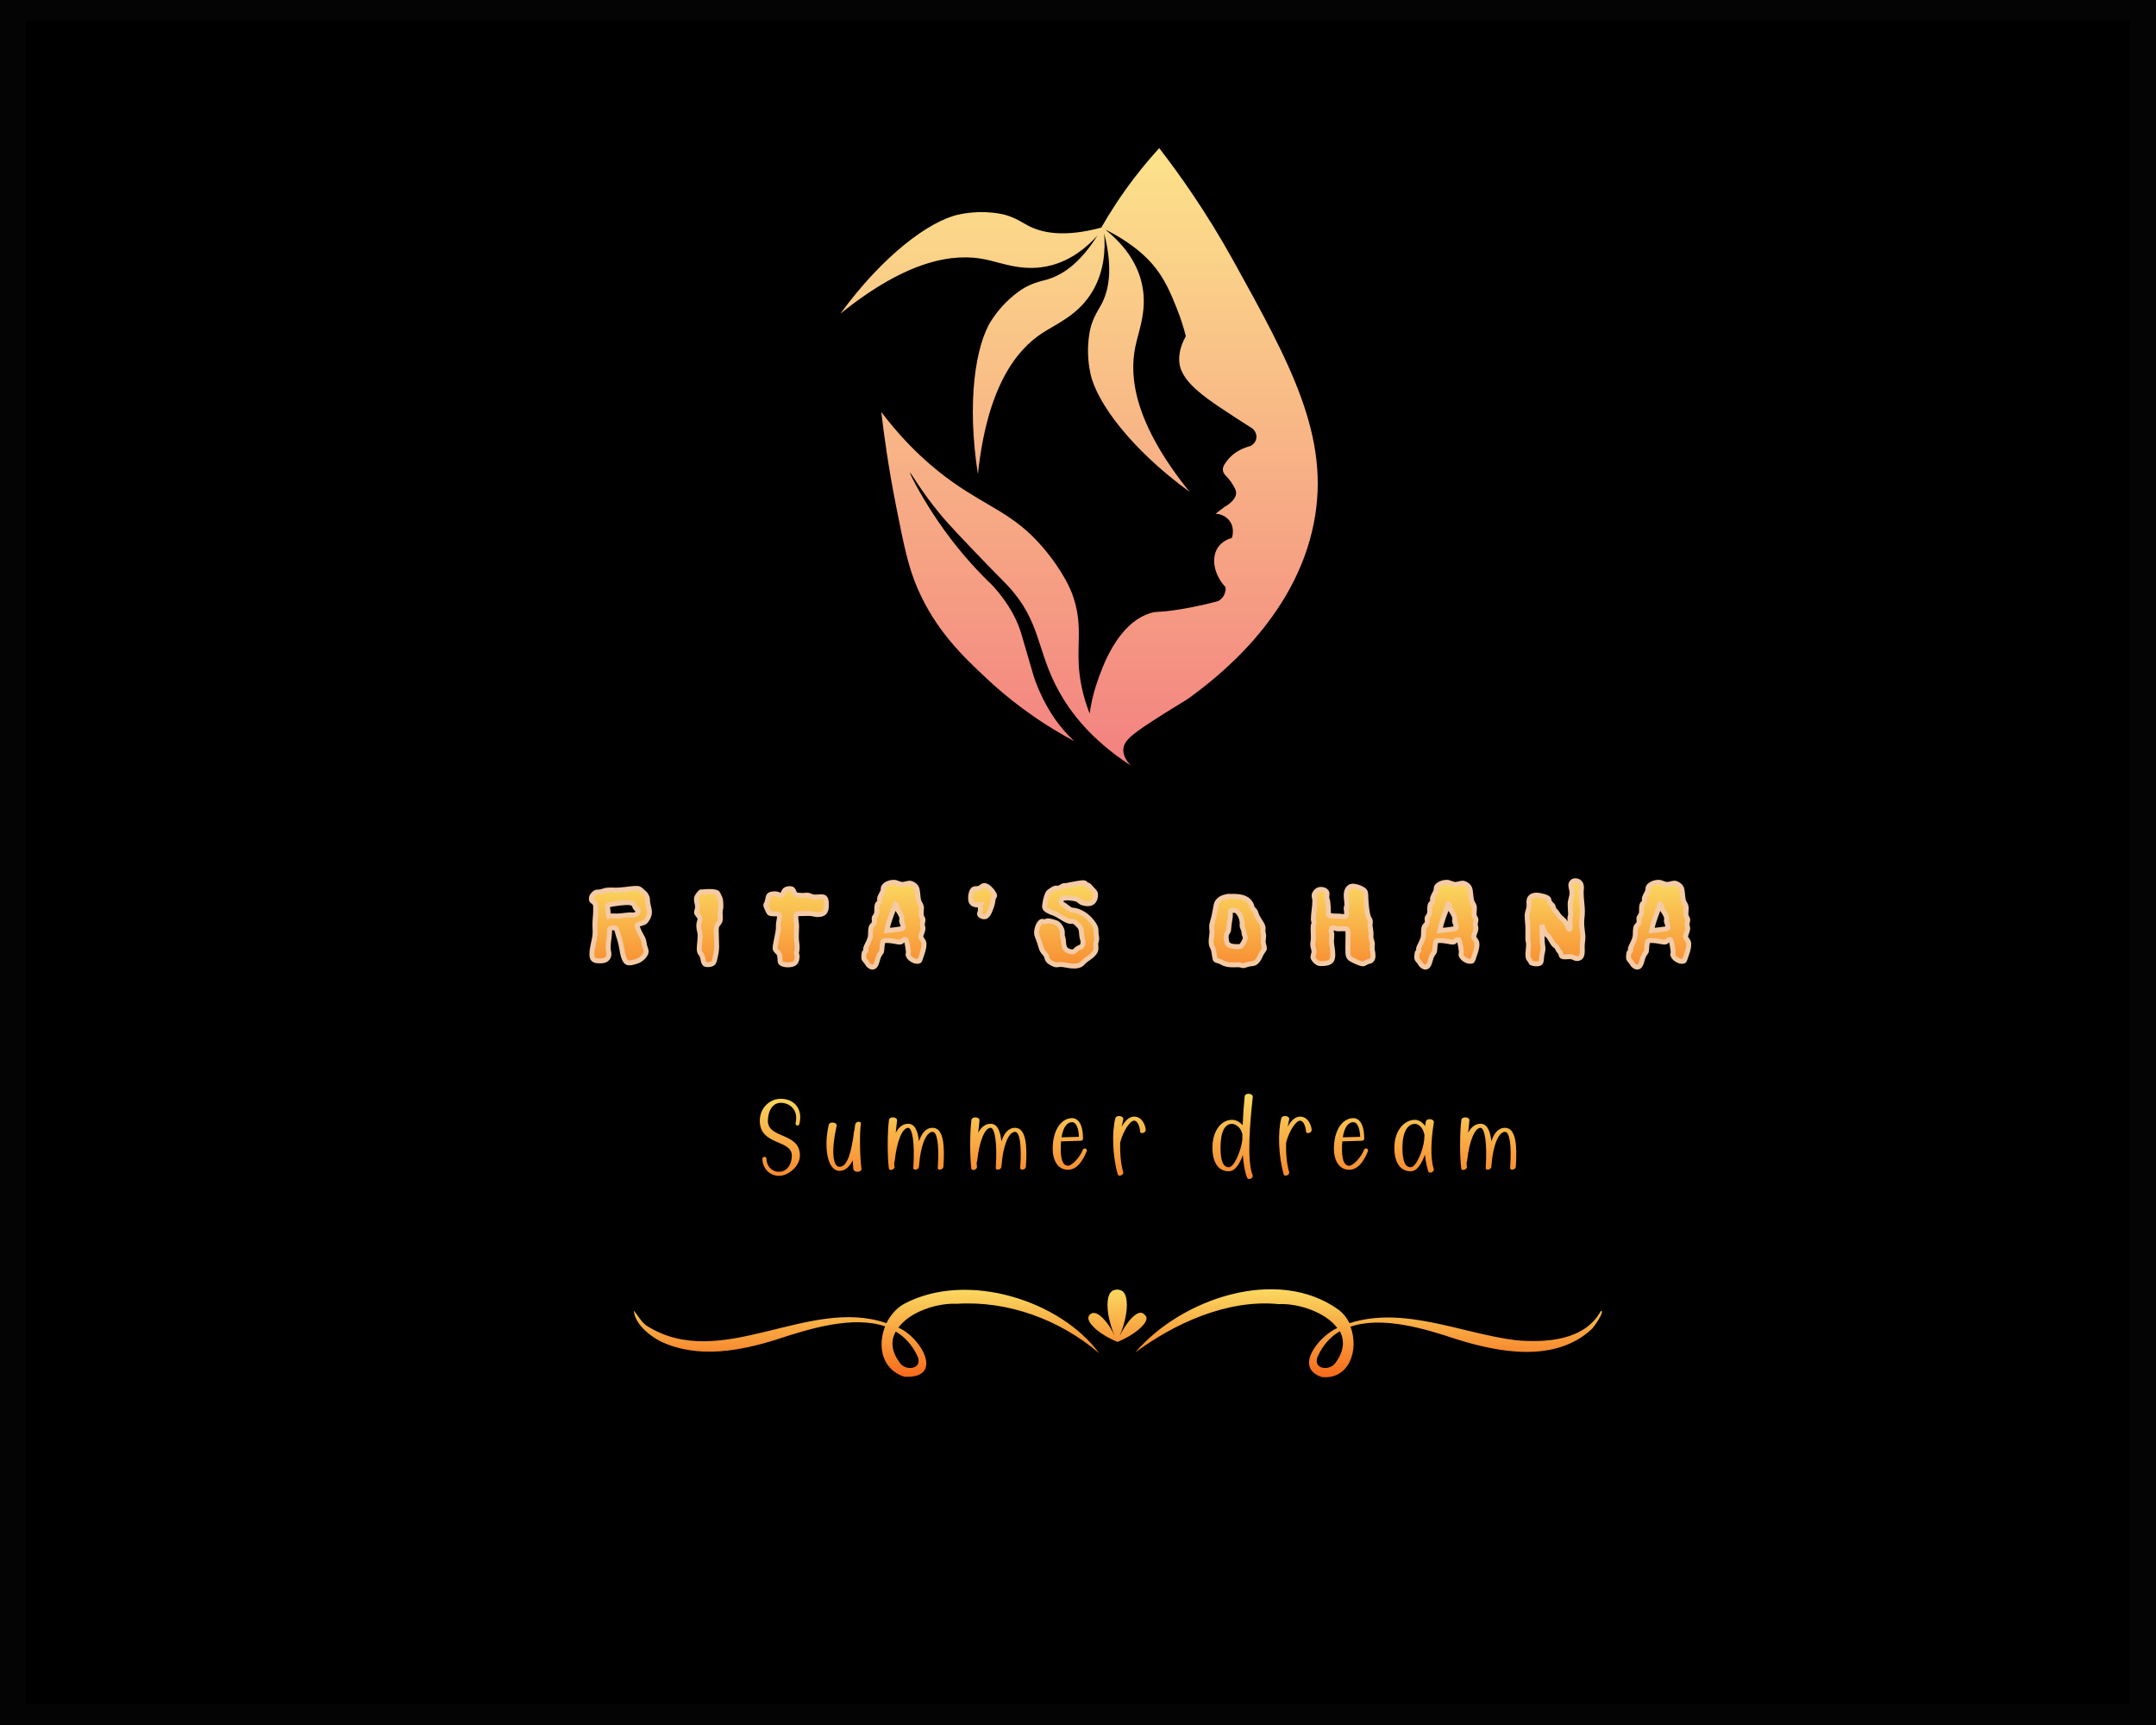 <?xml version="1.0" encoding="UTF-8" standalone="no" ?>
<!DOCTYPE svg PUBLIC "-//W3C//DTD SVG 1.1//EN" "http://www.w3.org/Graphics/SVG/1.1/DTD/svg11.dtd">
<svg xmlns="http://www.w3.org/2000/svg" xmlns:xlink="http://www.w3.org/1999/xlink" version="1.1" width="1280" height="1024" viewBox="0 0 1280 1024" xml:space="preserve">
<desc>Created with Fabric.js 5.3.0</desc>
<defs>
</defs>
<g transform="matrix(1 0 0 1 640 512)" id="background-logo"  >
<rect style="stroke: none; stroke-width: 0; stroke-dasharray: none; stroke-linecap: butt; stroke-dashoffset: 0; stroke-linejoin: miter; stroke-miterlimit: 4; fill: rgb(4,4,4); fill-rule: nonzero; opacity: 1;"  paint-order="stroke"  x="-640" y="-512" rx="0" ry="0" width="1280" height="1024" />
</g>
<g transform="matrix(0.976 0 0 0.976 640 512)" id="logo-logo"  >
<g style=""  paint-order="stroke"   >
		<g transform="matrix(1 0 0 1 0 0)" id="background-logo"  >
<rect style="stroke: none; stroke-width: 0; stroke-dasharray: none; stroke-linecap: butt; stroke-dashoffset: 0; stroke-linejoin: miter; stroke-miterlimit: 4; fill: rgb(0,0,0); fill-rule: nonzero; opacity: 1;"  paint-order="stroke"  x="-640" y="-512" rx="0" ry="0" width="1280" height="1024" />
</g>
		<g transform="matrix(1.088 0 0 1.088 0.644 -246.778)" id="logo-logo"  >
<linearGradient id="SVGID_236423" gradientUnits="userSpaceOnUse" gradientTransform="matrix(1 0 0 1 359.075 326.336)"  x1="0" y1="0" x2="0" y2="345">
<stop offset="0%" style="stop-color:rgb(252,227,138);stop-opacity: 1"/>
<stop offset="100%" style="stop-color:rgb(243,129,129);stop-opacity: 1"/>
</linearGradient>
<path style="stroke: none; stroke-width: 1; stroke-dasharray: none; stroke-linecap: butt; stroke-dashoffset: 0; stroke-linejoin: miter; stroke-miterlimit: 4; fill: url(#SVGID_236423); fill-rule: nonzero; opacity: 1;"  paint-order="stroke"  transform=" translate(-492.517, -498.859)" d="M 578.791 389.289 C 563.652 361.977 548.499 340.756 537.343 326.336 C 532.855 331.242 528.241 336.681 523.63 342.682 C 516.1 352.483 509.96 361.989 504.954 370.737 C 483.733 376.483 471.29 373.57 463.741 369.505 C 460.79 367.915 457.525 365.582 451.802 363.797 C 451.802 363.797 440.297 360.207 425.177 363.459 C 409.058 366.925 382.986 386.089 359.075 418.885 C 397.055 388.241 423.017 384.939 440.305 388.582 C 449.939 390.611 462.067 395.891 477.299 391.744 C 488.381 388.727 496.744 381.906 502.785 375.198 C 492.627 391.374 482.697 397.347 475.056 399.639 C 471.845 400.602 467.887 401.261 462.578 404.045 C 462.577 404.045 451.904 409.642 443.512 422.633 C 434.565 436.482 429.68 468.468 435.963 508.567 C 441.15 460.042 457.173 439.349 471.974 429.7 C 480.221 424.323 492.53 419.48 500.368 405.778 C 506.498 395.062 507.3 383.46 506.559 374.063 C 511.781 394.392 508.897 406.422 504.927 413.796 C 503.337 416.747 501.004 420.012 499.219 425.735 C 499.219 425.735 495.629 437.24 498.881 452.36 C 502.347 468.479 521.511 494.551 554.307 518.462 C 523.663 480.482 520.361 454.52 524.004 437.231 C 526.033 427.598 531.313 415.47 527.166 400.238 C 523.636 387.272 514.906 378.037 507.235 371.883 C 512.324 374.342 524.708 380.991 533.546 391.21 C 540.395 399.128 543.875 407.748 547.121 415.821 C 549.612 422.015 551.193 427.435 552.205 431.47 C 547.938 439.111 548.254 444.704 548.807 447.642 C 548.855 447.893 548.915 448.188 549.008 448.533 C 551.437 457.501 562.255 465.215 571.621 471.485 C 578.389 476.016 584.377 479.86 589.297 482.951 C 591.202 484.441 592.078 486.838 591.528 489.039 C 590.893 491.58 588.652 492.692 588.326 492.847 C 585.008 493.713 579.287 495.792 575.339 500.972 C 573.958 502.785 572.691 504.443 572.947 506.493 C 573.284 509.202 575.953 509.95 578.757 514.93 C 579.776 516.741 580.285 517.646 580.321 518.887 C 580.442 523.071 575.167 526.142 573.966 526.811 C 572.249 528.113 570.532 529.415 568.816 530.716 C 569.422 530.729 573.602 530.884 576.425 534.384 C 579.886 538.674 578.044 543.946 577.944 544.215 C 575.768 544.857 572.366 546.289 570.182 549.527 C 566.306 555.273 567.717 564.555 574.412 571.75 C 574.484 572.502 574.529 574.061 573.764 575.786 C 572.779 578.009 571.064 579.12 570.428 579.491 C 565.644 580.798 558.338 582.61 549.274 584.099 C 536.196 586.247 536.544 584.916 532.185 586.319 C 513.624 592.294 505.262 617.076 502.384 625.606 C 500.001 632.668 498.951 638.676 498.444 642.425 C 494.288 631.772 492.734 622.5 492.328 614.932 C 491.612 601.555 494.329 591.613 488.954 576.248 C 488.091 573.782 483.98 563.171 472.153 549.371 C 456.354 530.935 442.014 527.26 422.073 513.167 C 411.494 505.691 396.801 493.489 381.96 473.851 C 383.399 486.334 385.852 504.398 390.144 526.044 C 394.632 548.676 396.979 560.234 402.046 572.037 C 412.446 596.266 427.963 610.765 441.449 623.365 C 451.685 632.93 467.626 645.99 489.893 657.868 C 489.454 657.466 488.822 656.875 488.079 656.146 C 481.674 649.862 475.786 641.848 470.747 630.724 C 468.815 626.46 467.589 623.02 466.724 620.052 C 463.525 609.07 461.575 602.493 460.371 598.303 C 458.349 591.27 454.038 581.552 443.827 570.512 C 436.739 563.731 427.094 553.616 417.292 540.056 C 405.42 523.631 397.628 508.116 398.079 507.831 C 398.436 507.606 403.645 517.19 414.258 530.214 C 416.672 533.176 420.007 537.102 433.067 550.775 C 446.752 565.101 449.811 567.83 453.09 571.404 C 471.455 591.429 468.618 607.294 481.404 630.258 C 487.621 641.424 498.982 656.873 521.315 671.382 C 517.602 667.361 517.186 664.263 517.27 662.483 C 517.515 657.255 522.534 653.528 539.808 642.599 C 548.361 637.189 552.767 634.686 554.23 633.603 C 567.91 623.481 613.339 589.866 623.846 535.575 C 633.092 487.795 610.916 447.242 578.791 389.289 z" stroke-linecap="round" />
</g>
		<g transform="matrix(1.921 0 0 1.921 37.742 37.353)" id="text-logo-path-0"  >
<linearGradient id="SVGID_236424" gradientUnits="userSpaceOnUse" gradientTransform="matrix(1 0 0 1 0.91 -26.04)"  x1="0" y1="0" x2="0" y2="40">
<stop offset="0%" style="stop-color:rgb(250,217,97);stop-opacity: 1"/>
<stop offset="100%" style="stop-color:rgb(247,107,28);stop-opacity: 1"/>
</linearGradient>
<path style="stroke: rgb(244,203,165); stroke-width: 1.556; stroke-dasharray: none; stroke-linecap: butt; stroke-dashoffset: 0; stroke-linejoin: miter; stroke-miterlimit: 4; fill: url(#SVGID_236424); fill-rule: nonzero; opacity: 1;"  paint-order="stroke"  transform=" translate(-174.655, 12.37)" d="M 0.91 -20.34 L 0.91 -20.34 Q 0.91 -20.59 1 -20.88 Q 1.09 -21.16 1.28 -21.44 Q 1.47 -21.72 1.74 -21.97 Q 2.02 -22.22 2.38 -22.37 L 2.38 -22.37 Q 2.7 -22.49 3.14 -22.48 Q 3.59 -22.47 3.98 -22.58 L 3.98 -22.58 Q 4.41 -22.66 4.78 -22.8 Q 5.14 -22.93 5.38 -23 L 5.38 -23 Q 6.27 -23.11 7.21 -23.11 L 7.21 -23.11 Q 7.55 -23.11 7.89 -23.09 Q 8.22 -23.07 8.54 -23.07 L 8.54 -23.07 Q 9.48 -23.07 10.39 -23.16 Q 11.3 -23.24 12.12 -23.34 Q 12.94 -23.45 13.67 -23.53 Q 14.41 -23.62 15.02 -23.62 L 15.02 -23.62 Q 15.38 -23.62 15.61 -23.6 Q 15.84 -23.58 16.05 -23.49 Q 16.25 -23.4 16.51 -23.18 Q 16.77 -22.97 17.19 -22.58 L 17.19 -22.58 Q 17.47 -22.32 17.66 -22.15 Q 17.86 -21.98 18.01 -21.8 Q 18.17 -21.62 18.29 -21.37 Q 18.42 -21.12 18.58 -20.71 L 18.58 -20.71 Q 18.71 -20.37 18.7 -19.88 Q 18.7 -19.4 18.8 -18.9 L 18.8 -18.9 Q 18.87 -18.46 18.96 -18.08 Q 19.06 -17.71 19.13 -17.37 Q 19.21 -17.04 19.26 -16.74 Q 19.31 -16.44 19.31 -16.13 L 19.31 -16.13 Q 19.31 -15.79 19.25 -15.44 Q 19.19 -15.09 19 -14.66 L 19 -14.66 Q 18.92 -14.48 18.79 -14.24 Q 18.66 -14.01 18.52 -13.78 Q 18.37 -13.55 18.23 -13.36 Q 18.08 -13.16 17.96 -13.06 L 17.96 -13.06 Q 17.71 -12.85 17.28 -12.71 Q 16.85 -12.58 16.44 -12.45 Q 16.03 -12.32 15.73 -12.18 Q 15.43 -12.03 15.43 -11.79 L 15.43 -11.79 Q 15.43 -11.55 15.55 -11.2 Q 15.67 -10.85 15.82 -10.5 Q 15.96 -10.15 16.11 -9.87 Q 16.25 -9.59 16.3 -9.48 L 16.3 -9.48 Q 16.53 -9.01 16.87 -8.43 Q 17.21 -7.84 17.4 -7.31 L 17.4 -7.31 Q 17.55 -6.89 17.61 -6.37 Q 17.67 -5.86 17.81 -5.38 L 17.81 -5.38 Q 17.93 -4.89 18.1 -4.46 Q 18.27 -4.03 18.27 -3.61 L 18.27 -3.61 Q 18.27 -3.23 18.03 -2.81 Q 17.79 -2.39 17.45 -2.01 Q 17.11 -1.62 16.71 -1.31 Q 16.3 -0.99 16 -0.84 L 16 -0.84 Q 15.83 -0.75 15.47 -0.62 Q 15.12 -0.5 14.7 -0.36 Q 14.27 -0.22 13.79 -0.13 Q 13.31 -0.03 12.89 -0.03 L 12.89 -0.03 Q 12.15 -0.03 11.72 -0.64 Q 11.3 -1.25 11.03 -2.19 Q 10.77 -3.13 10.59 -4.27 Q 10.41 -5.42 10.15 -6.48 L 10.15 -6.48 Q 10.01 -7.01 9.84 -7.57 Q 9.66 -8.13 9.42 -8.85 L 9.42 -8.85 Q 9.26 -9.33 9.17 -9.74 Q 9.07 -10.15 8.96 -10.46 Q 8.84 -10.77 8.66 -10.95 Q 8.49 -11.13 8.19 -11.13 L 8.19 -11.13 Q 7.43 -11.13 7.13 -11.03 Q 6.82 -10.94 6.73 -10.66 Q 6.65 -10.37 6.67 -9.86 L 6.67 -9.86 Q 6.67 -9.79 6.67 -9.71 L 6.67 -9.71 Q 6.67 -9.23 6.58 -8.51 L 6.58 -8.51 Q 6.48 -7.69 6.36 -6.74 Q 6.24 -5.79 6.24 -4.8 L 6.24 -4.8 Q 6.24 -4.22 6.36 -3.71 Q 6.48 -3.2 6.48 -2.8 L 6.48 -2.8 Q 6.48 -2.24 6.26 -1.84 Q 6.05 -1.44 5.69 -1.17 Q 5.33 -0.91 4.87 -0.79 Q 4.41 -0.67 3.91 -0.67 L 3.91 -0.67 Q 3.3 -0.67 2.78 -0.7 Q 2.26 -0.73 1.88 -0.93 Q 1.5 -1.13 1.29 -1.53 Q 1.08 -1.93 1.08 -2.67 L 1.08 -2.67 Q 1.08 -3.67 1.24 -4.57 Q 1.4 -5.47 1.59 -6.33 Q 1.78 -7.19 1.94 -8.05 Q 2.1 -8.9 2.1 -9.83 L 2.1 -9.83 Q 2.1 -10.37 2.07 -10.96 Q 2.03 -11.55 2.03 -12.15 L 2.03 -12.15 Q 2.03 -12.73 2.07 -13.28 Q 2.1 -13.83 2.15 -14.4 Q 2.2 -14.97 2.24 -15.64 Q 2.27 -16.3 2.27 -17.16 L 2.27 -17.16 Q 2.27 -17.62 2.26 -17.94 Q 2.24 -18.27 2.18 -18.5 Q 2.12 -18.73 1.98 -18.92 Q 1.85 -19.11 1.61 -19.31 L 1.61 -19.31 Q 1.5 -19.41 1.38 -19.47 Q 1.26 -19.52 1.15 -19.6 Q 1.04 -19.69 0.97 -19.86 Q 0.91 -20.03 0.91 -20.34 Z M 5.98 -17.96 L 5.98 -17.96 Q 5.98 -17.69 6.05 -17.36 Q 6.12 -17.04 6.15 -16.83 L 6.15 -16.83 Q 6.22 -16.24 6.24 -15.7 Q 6.25 -15.16 6.37 -14.77 L 6.37 -14.77 Q 6.68 -14.85 6.97 -14.88 Q 7.26 -14.9 7.52 -14.9 L 7.52 -14.9 Q 7.86 -14.9 8.2 -14.89 Q 8.54 -14.87 8.96 -14.87 L 8.96 -14.87 Q 9.38 -14.87 9.91 -14.92 Q 10.44 -14.97 11 -15.03 Q 11.55 -15.09 12.12 -15.15 Q 12.68 -15.21 13.19 -15.23 L 13.19 -15.23 Q 13.43 -15.23 13.66 -15.21 Q 13.89 -15.19 14.1 -15.19 L 14.1 -15.19 Q 14.36 -15.19 14.65 -15.28 Q 14.94 -15.36 15.19 -15.52 Q 15.45 -15.67 15.62 -15.91 Q 15.79 -16.15 15.79 -16.46 L 15.79 -16.46 L 15.79 -16.53 Q 15.77 -16.61 15.68 -16.69 Q 15.59 -16.77 15.46 -16.86 Q 15.33 -16.95 15.18 -17.08 Q 15.02 -17.21 14.9 -17.4 L 14.9 -17.4 Q 14.65 -17.77 14.59 -18.08 Q 14.54 -18.39 14.39 -18.54 L 14.39 -18.54 Q 14.1 -18.83 13.54 -18.99 Q 12.97 -19.14 12.42 -19.14 L 12.42 -19.14 Q 12.1 -19.14 11.66 -19.11 Q 11.23 -19.09 10.73 -19.05 Q 10.24 -19 9.71 -18.94 Q 9.18 -18.87 8.65 -18.8 L 8.65 -18.8 Q 8.39 -18.76 7.94 -18.7 Q 7.49 -18.63 7.05 -18.53 Q 6.61 -18.42 6.3 -18.28 Q 5.98 -18.13 5.98 -17.96 Z M 34.18 -20.23 L 34.18 -20.23 Q 34.18 -20.32 34.18 -20.41 Q 34.18 -20.49 34.22 -20.58 L 34.22 -20.58 Q 34.25 -20.78 34.44 -21.11 Q 34.63 -21.45 34.87 -21.76 Q 35.11 -22.08 35.35 -22.31 Q 35.59 -22.54 35.7 -22.54 L 35.7 -22.54 Q 35.81 -22.54 35.9 -22.52 Q 36 -22.51 36.08 -22.51 L 36.08 -22.51 Q 36.42 -22.51 36.96 -22.58 Q 37.5 -22.64 38.08 -22.64 L 38.08 -22.64 Q 38.51 -22.64 38.93 -22.62 Q 39.36 -22.59 39.73 -22.54 Q 40.1 -22.49 40.38 -22.4 Q 40.66 -22.32 40.81 -22.18 L 40.81 -22.18 Q 40.87 -22.15 41.01 -21.86 Q 41.16 -21.57 41.33 -21.22 Q 41.5 -20.87 41.63 -20.55 Q 41.75 -20.23 41.79 -20.13 L 41.79 -20.13 Q 41.84 -19.84 41.88 -19.31 Q 41.93 -18.78 41.93 -18.2 L 41.93 -18.2 Q 41.93 -18 41.91 -17.76 Q 41.89 -17.53 41.89 -17.33 L 41.89 -17.33 Q 41.86 -17 41.77 -16.73 Q 41.69 -16.46 41.69 -16.06 L 41.69 -16.06 Q 41.69 -15.57 41.72 -15.06 Q 41.75 -14.54 41.75 -14.1 L 41.75 -14.1 Q 41.75 -13.64 41.66 -13.35 Q 41.57 -13.06 41.42 -12.84 Q 41.28 -12.63 41.11 -12.44 Q 40.93 -12.25 40.79 -12 Q 40.64 -11.74 40.55 -11.35 Q 40.46 -10.95 40.46 -10.36 L 40.46 -10.36 Q 40.46 -9.14 40.52 -7.85 Q 40.59 -6.56 40.59 -5.11 L 40.59 -5.11 Q 40.59 -4.63 40.54 -4.2 Q 40.49 -3.78 40.43 -3.36 Q 40.37 -2.94 40.28 -2.52 Q 40.18 -2.1 40.08 -1.64 L 40.08 -1.64 Q 39.96 -1.11 39.86 -0.71 Q 39.76 -0.31 39.52 -0.03 Q 39.29 0.24 38.86 0.38 Q 38.42 0.53 37.65 0.53 L 37.65 0.53 Q 37.09 0.53 36.83 0.28 Q 36.58 0.03 36.45 -0.37 Q 36.32 -0.77 36.23 -1.27 Q 36.15 -1.78 35.94 -2.31 L 35.94 -2.31 Q 35.81 -2.61 35.65 -2.79 Q 35.5 -2.97 35.37 -3.17 Q 35.24 -3.37 35.16 -3.67 Q 35.07 -3.96 35.07 -4.51 L 35.07 -4.51 Q 35.07 -4.96 35.12 -5.47 Q 35.16 -5.98 35.21 -6.52 Q 35.26 -7.06 35.3 -7.61 Q 35.35 -8.17 35.35 -8.72 L 35.35 -8.72 Q 35.35 -9.19 35.28 -9.55 Q 35.21 -9.91 35.13 -10.24 Q 35.06 -10.56 34.99 -10.91 Q 34.92 -11.26 34.92 -11.76 L 34.92 -11.76 Q 34.92 -12.24 34.98 -12.53 Q 35.04 -12.82 35.12 -13.04 Q 35.19 -13.26 35.25 -13.47 Q 35.31 -13.67 35.31 -13.96 L 35.31 -13.96 Q 35.31 -14.27 35.13 -14.55 Q 34.95 -14.83 34.74 -15.09 Q 34.53 -15.35 34.35 -15.59 Q 34.18 -15.84 34.22 -16.06 L 34.22 -16.06 Q 34.22 -16.2 34.27 -16.39 Q 34.32 -16.58 34.38 -16.79 Q 34.44 -17 34.49 -17.22 Q 34.54 -17.43 34.54 -17.64 L 34.54 -17.64 Q 34.54 -18.34 34.36 -18.99 Q 34.18 -19.64 34.18 -20.23 Z M 56.13 -18.2 L 56.13 -18.2 Q 56.13 -18.49 56.29 -18.73 Q 56.46 -18.97 56.56 -19.31 L 56.56 -19.31 Q 56.68 -19.76 56.75 -20.11 Q 56.81 -20.47 56.88 -20.76 Q 56.95 -21.05 57.08 -21.27 Q 57.21 -21.48 57.46 -21.63 Q 57.72 -21.77 58.16 -21.84 Q 58.59 -21.91 59.28 -21.91 L 59.28 -21.91 Q 59.48 -21.91 59.68 -21.84 Q 59.87 -21.77 60.06 -21.7 Q 60.25 -21.62 60.44 -21.55 Q 60.63 -21.48 60.83 -21.48 L 60.83 -21.48 Q 61.21 -21.48 61.38 -21.64 Q 61.55 -21.79 61.64 -22.02 Q 61.74 -22.25 61.83 -22.52 Q 61.92 -22.78 62.14 -23.01 Q 62.35 -23.24 62.76 -23.4 Q 63.17 -23.55 63.91 -23.55 L 63.91 -23.55 Q 64.44 -23.5 64.66 -23.25 Q 64.88 -23 65 -22.7 Q 65.12 -22.39 65.26 -22.08 Q 65.39 -21.77 65.75 -21.6 L 65.75 -21.6 Q 65.8 -21.57 66.09 -21.53 Q 66.37 -21.5 66.71 -21.46 Q 67.05 -21.43 67.37 -21.41 Q 67.68 -21.38 67.82 -21.38 L 67.82 -21.38 Q 68.16 -21.38 68.5 -21.43 Q 68.85 -21.48 69.19 -21.48 L 69.19 -21.48 Q 69.51 -21.48 69.79 -21.39 Q 70.08 -21.29 70.38 -21.17 Q 70.67 -21.05 71.03 -20.96 Q 71.39 -20.87 71.89 -20.87 L 71.89 -20.87 Q 72.43 -20.87 72.9 -20.92 Q 73.37 -20.97 73.77 -20.97 L 73.77 -20.97 Q 74.08 -20.97 74.32 -20.91 Q 74.57 -20.85 74.76 -20.7 Q 74.95 -20.54 75.08 -20.26 Q 75.2 -19.98 75.27 -19.53 L 75.27 -19.53 Q 75.31 -19.26 75.32 -18.96 Q 75.34 -18.66 75.34 -18.37 L 75.34 -18.37 Q 75.34 -17.45 75.17 -16.86 Q 75 -16.27 74.65 -15.93 Q 74.3 -15.59 73.75 -15.46 Q 73.2 -15.33 72.45 -15.33 L 72.45 -15.33 Q 72.11 -15.33 71.84 -15.39 Q 71.56 -15.45 71.26 -15.51 Q 70.97 -15.57 70.59 -15.63 Q 70.21 -15.69 69.68 -15.69 L 69.68 -15.69 Q 69.14 -15.69 68.57 -15.66 Q 68.01 -15.64 67.58 -15.64 L 67.58 -15.64 Q 67.22 -15.64 66.88 -15.63 Q 66.54 -15.62 66.27 -15.55 Q 65.99 -15.48 65.82 -15.34 Q 65.65 -15.19 65.65 -14.94 L 65.65 -14.94 Q 65.65 -13.95 65.78 -13.09 Q 65.91 -12.24 65.91 -11.52 L 65.91 -11.52 Q 65.91 -10.7 65.86 -9.91 Q 65.82 -9.13 65.82 -8.25 L 65.82 -8.25 Q 65.82 -7.38 65.95 -6.47 Q 66.08 -5.55 66.08 -4.84 L 66.08 -4.84 Q 66.08 -4.49 66.04 -4.24 Q 66.01 -3.98 65.97 -3.79 Q 65.92 -3.61 65.89 -3.47 Q 65.86 -3.33 65.86 -3.21 L 65.86 -3.21 Q 65.86 -2.96 65.97 -2.65 Q 66.08 -2.34 66.08 -2.24 L 66.08 -2.24 Q 66.04 -1.49 65.91 -0.95 Q 65.77 -0.41 65.44 -0.07 Q 65.1 0.27 64.51 0.44 Q 63.92 0.6 62.97 0.6 L 62.97 0.6 Q 62.71 0.6 62.39 0.55 Q 62.06 0.5 61.74 0.4 Q 61.41 0.31 61.16 0.16 Q 60.9 0.02 60.8 -0.17 L 60.8 -0.17 Q 60.69 -0.34 60.68 -0.62 Q 60.66 -0.89 60.64 -1.21 Q 60.63 -1.54 60.6 -1.89 Q 60.57 -2.24 60.47 -2.56 L 60.47 -2.56 Q 60.34 -2.97 60.1 -3.22 Q 59.87 -3.47 59.65 -3.68 Q 59.43 -3.9 59.27 -4.12 Q 59.1 -4.34 59.1 -4.68 L 59.1 -4.68 Q 59.1 -5.3 59.27 -6.15 Q 59.43 -7.01 59.62 -7.92 Q 59.81 -8.84 59.97 -9.68 Q 60.13 -10.53 60.13 -11.13 L 60.13 -11.13 L 60.13 -11.96 Q 60.13 -12.29 60.18 -12.64 Q 60.23 -12.99 60.3 -13.33 Q 60.37 -13.67 60.42 -14 Q 60.47 -14.32 60.47 -14.59 L 60.47 -14.59 Q 60.47 -15.19 60.13 -15.38 Q 59.79 -15.57 59.21 -15.57 L 59.21 -15.57 L 58.47 -15.57 Q 58.13 -15.57 57.81 -15.62 Q 57.48 -15.67 57.22 -15.86 L 57.22 -15.86 Q 57.16 -15.93 56.98 -16.28 Q 56.8 -16.63 56.61 -17.03 Q 56.42 -17.43 56.28 -17.78 Q 56.13 -18.13 56.13 -18.2 Z M 87.17 -1.78 L 87.17 -1.78 Q 87.17 -1.9 87.18 -2.1 Q 87.19 -2.31 87.21 -2.53 Q 87.24 -2.75 87.27 -2.96 Q 87.31 -3.16 87.34 -3.3 L 87.34 -3.3 Q 87.38 -3.38 87.47 -3.48 Q 87.56 -3.57 87.66 -3.67 Q 87.75 -3.78 87.83 -3.87 Q 87.91 -3.96 87.91 -4.07 L 87.91 -4.07 Q 87.91 -4.2 87.83 -4.32 Q 87.75 -4.44 87.75 -4.58 L 87.75 -4.58 Q 87.75 -4.61 87.77 -4.63 Q 87.79 -4.65 87.79 -4.68 L 87.79 -4.68 Q 87.96 -5.2 88.2 -5.67 Q 88.45 -6.15 88.68 -6.66 Q 88.91 -7.16 89.09 -7.7 Q 89.27 -8.24 89.31 -8.89 L 89.31 -8.89 Q 89.31 -9.19 89.32 -9.55 Q 89.32 -9.91 89.35 -10.28 Q 89.38 -10.65 89.43 -11 Q 89.49 -11.35 89.61 -11.62 L 89.61 -11.62 Q 89.63 -11.67 89.78 -11.79 Q 89.92 -11.91 90.09 -12.11 Q 90.26 -12.3 90.39 -12.59 Q 90.52 -12.87 90.52 -13.23 L 90.52 -13.23 Q 90.52 -13.42 90.49 -13.62 Q 90.45 -13.83 90.45 -14.03 L 90.45 -14.03 Q 90.45 -14.27 90.53 -14.43 Q 90.61 -14.59 90.72 -14.74 Q 90.83 -14.89 90.94 -15.04 Q 91.05 -15.19 91.12 -15.4 L 91.12 -15.4 Q 91.25 -15.76 91.27 -16.16 Q 91.29 -16.56 91.29 -16.96 Q 91.29 -17.36 91.31 -17.76 Q 91.34 -18.15 91.48 -18.51 L 91.48 -18.51 Q 91.51 -18.66 91.63 -18.77 Q 91.75 -18.88 91.88 -19 Q 92.01 -19.11 92.11 -19.24 Q 92.21 -19.38 92.21 -19.57 L 92.21 -19.57 Q 92.21 -19.7 92.19 -19.85 Q 92.16 -20 92.16 -20.17 L 92.16 -20.17 Q 92.16 -20.56 92.34 -20.97 Q 92.52 -21.38 92.74 -21.78 Q 92.96 -22.18 93.14 -22.57 Q 93.32 -22.95 93.32 -23.28 L 93.32 -23.28 L 93.32 -23.62 Q 93.32 -23.94 93.59 -24.28 Q 93.85 -24.63 94.31 -24.91 Q 94.78 -25.19 95.38 -25.37 Q 95.99 -25.55 96.66 -25.55 L 96.66 -25.55 Q 97.03 -25.55 97.33 -25.46 Q 97.63 -25.36 97.94 -25.24 Q 98.24 -25.12 98.6 -25.01 Q 98.96 -24.9 99.44 -24.88 L 99.44 -24.88 Q 99.71 -24.88 100.01 -24.94 Q 100.31 -25 100.62 -25.08 Q 100.93 -25.16 101.24 -25.22 Q 101.54 -25.28 101.83 -25.28 L 101.83 -25.28 Q 101.99 -25.28 102.24 -25.18 Q 102.48 -25.09 102.75 -24.93 Q 103.01 -24.78 103.26 -24.58 Q 103.51 -24.37 103.68 -24.15 L 103.68 -24.15 Q 103.99 -23.75 104.1 -23.16 Q 104.21 -22.56 104.27 -21.88 Q 104.33 -21.19 104.41 -20.51 Q 104.5 -19.82 104.74 -19.28 L 104.74 -19.28 Q 104.82 -19.06 104.94 -18.88 Q 105.06 -18.7 105.17 -18.49 Q 105.29 -18.29 105.36 -18.02 Q 105.44 -17.76 105.44 -17.36 L 105.44 -17.36 Q 105.44 -16.88 105.39 -16.4 Q 105.34 -15.91 105.34 -15.47 L 105.34 -15.47 Q 105.34 -15.11 105.43 -14.87 Q 105.52 -14.63 105.63 -14.45 Q 105.73 -14.27 105.82 -14.1 Q 105.92 -13.93 105.92 -13.69 L 105.92 -13.69 Q 105.92 -13.36 105.82 -12.95 Q 105.71 -12.54 105.71 -12.15 L 105.71 -12.15 Q 105.71 -11.77 105.83 -11.47 Q 105.95 -11.16 105.92 -10.85 L 105.92 -10.85 Q 105.9 -10.53 105.8 -10.2 Q 105.7 -9.88 105.58 -9.57 Q 105.46 -9.26 105.35 -8.96 Q 105.25 -8.65 105.25 -8.36 L 105.25 -8.36 Q 105.25 -8.12 105.37 -7.9 Q 105.49 -7.67 105.64 -7.45 Q 105.8 -7.23 105.95 -7 Q 106.11 -6.77 106.17 -6.51 L 106.17 -6.51 Q 106.21 -6.36 106.23 -6.18 Q 106.24 -6 106.24 -5.81 L 106.24 -5.81 Q 106.24 -5.37 106.16 -4.9 Q 106.07 -4.43 105.94 -3.96 Q 105.82 -3.5 105.67 -3.08 Q 105.52 -2.67 105.41 -2.31 L 105.41 -2.31 Q 105.17 -1.61 105.05 -1.25 Q 104.93 -0.89 104.81 -0.73 Q 104.69 -0.56 104.51 -0.55 Q 104.33 -0.53 103.97 -0.53 L 103.97 -0.53 Q 103.71 -0.53 103.3 -0.66 Q 102.89 -0.79 102.47 -1.05 Q 102.04 -1.32 101.67 -1.71 Q 101.3 -2.1 101.17 -2.63 L 101.17 -2.63 Q 101.17 -2.73 101.24 -2.97 Q 101.3 -3.21 101.3 -3.5 L 101.3 -3.5 Q 101.29 -3.69 101.24 -4.05 Q 101.2 -4.41 101.13 -4.84 Q 101.06 -5.28 100.99 -5.73 Q 100.91 -6.19 100.81 -6.56 Q 100.71 -6.94 100.59 -7.18 Q 100.48 -7.42 100.36 -7.42 L 100.36 -7.42 Q 99.92 -7.42 99.72 -7.29 Q 99.53 -7.16 99.39 -7.02 Q 99.25 -6.87 99.09 -6.74 Q 98.93 -6.61 98.57 -6.61 L 98.57 -6.61 Q 98.23 -6.61 97.82 -6.69 Q 97.41 -6.77 96.9 -6.86 Q 96.4 -6.96 95.8 -7.03 Q 95.2 -7.11 94.48 -7.11 L 94.48 -7.11 Q 94.11 -7.11 93.8 -7.08 Q 93.49 -7.06 93.39 -6.97 L 93.39 -6.97 Q 93.2 -6.82 93.12 -6.37 Q 93.03 -5.93 92.98 -5.39 Q 92.93 -4.85 92.9 -4.33 Q 92.86 -3.81 92.76 -3.5 L 92.76 -3.5 Q 92.72 -3.45 92.62 -3.31 Q 92.52 -3.16 92.38 -2.97 Q 92.25 -2.77 92.11 -2.54 Q 91.97 -2.31 91.89 -2.1 L 91.89 -2.1 Q 91.68 -1.64 91.54 -1.05 Q 91.39 -0.46 91.2 0.06 Q 91 0.58 90.71 0.94 Q 90.42 1.3 89.92 1.3 L 89.92 1.3 Q 89.6 1.3 89.32 1.15 Q 89.03 0.99 88.82 0.79 Q 88.61 0.6 88.47 0.42 Q 88.33 0.24 88.32 0.17 L 88.32 0.17 Q 88.11 -0.19 87.91 -0.42 Q 87.72 -0.65 87.55 -0.84 Q 87.38 -1.03 87.27 -1.24 Q 87.17 -1.45 87.17 -1.78 Z M 94.48 -10.29 L 94.48 -10.29 Q 95.08 -10.37 95.72 -10.4 Q 96.35 -10.42 97.07 -10.53 L 97.07 -10.53 Q 97.17 -10.54 97.56 -10.6 Q 97.95 -10.65 98.39 -10.72 Q 98.83 -10.78 99.18 -10.85 Q 99.53 -10.92 99.56 -10.95 L 99.56 -10.95 Q 99.66 -11.11 99.66 -11.35 L 99.66 -11.35 Q 99.66 -11.59 99.58 -11.89 Q 99.49 -12.2 99.4 -12.48 Q 99.3 -12.77 99.22 -12.99 Q 99.13 -13.21 99.13 -13.3 L 99.13 -13.3 Q 99.13 -13.47 99.18 -13.64 Q 99.24 -13.81 99.24 -14 L 99.24 -14 Q 99.24 -14.44 99.05 -14.9 Q 98.86 -15.36 98.63 -15.75 Q 98.4 -16.13 98.19 -16.41 Q 97.99 -16.7 97.94 -16.8 L 97.94 -16.8 Q 97.82 -17.07 97.77 -17.35 Q 97.73 -17.64 97.67 -17.89 Q 97.61 -18.15 97.51 -18.34 Q 97.41 -18.53 97.17 -18.63 L 97.17 -18.63 Q 96.83 -17.6 96.44 -16.61 Q 96.06 -15.62 95.69 -14.6 Q 95.32 -13.59 95.01 -12.52 Q 94.69 -11.45 94.48 -10.29 Z M 120.98 -20.61 L 120.98 -20.61 Q 120.98 -21.04 121.05 -21.48 Q 121.12 -21.93 121.25 -22.31 Q 121.39 -22.7 121.58 -22.99 Q 121.76 -23.28 122 -23.41 L 122 -23.41 Q 122.14 -23.48 122.34 -23.51 Q 122.53 -23.53 122.74 -23.54 Q 122.94 -23.55 123.16 -23.56 Q 123.37 -23.57 123.54 -23.62 L 123.54 -23.62 Q 123.87 -23.72 124.08 -23.87 Q 124.29 -24.03 124.48 -24.17 Q 124.67 -24.32 124.87 -24.41 Q 125.06 -24.51 125.35 -24.51 L 125.35 -24.51 Q 125.88 -24.51 126.45 -24.11 Q 127.01 -23.7 127.48 -23.17 Q 127.95 -22.64 128.27 -22.12 Q 128.58 -21.6 128.62 -21.35 L 128.62 -21.35 Q 128.62 -21.21 128.43 -20.94 Q 128.24 -20.66 128.16 -20.27 L 128.16 -20.27 Q 128.07 -19.86 128.04 -19.58 Q 128 -19.29 127.95 -19.05 Q 127.9 -18.8 127.83 -18.53 Q 127.76 -18.27 127.63 -17.89 L 127.63 -17.89 Q 127.47 -17.47 127.27 -16.9 Q 127.06 -16.34 126.8 -15.83 Q 126.53 -15.33 126.17 -14.98 Q 125.81 -14.63 125.35 -14.63 L 125.35 -14.63 Q 125.01 -14.63 124.73 -14.72 Q 124.45 -14.82 124.24 -14.95 Q 124.04 -15.07 123.93 -15.21 Q 123.82 -15.35 123.82 -15.43 L 123.82 -15.43 Q 123.82 -15.76 123.96 -16.06 Q 124.11 -16.35 124.11 -16.7 L 124.11 -16.7 Q 124.11 -16.94 124.09 -17.17 Q 124.07 -17.4 124.07 -17.64 L 124.07 -17.64 Q 124.07 -17.82 124.08 -18.03 Q 124.09 -18.23 124.17 -18.44 L 124.17 -18.44 Q 123.9 -18.39 123.67 -18.38 Q 123.44 -18.37 123.22 -18.37 L 123.22 -18.37 Q 122.47 -18.37 122.03 -18.58 Q 121.59 -18.78 121.35 -19.11 Q 121.12 -19.43 121.05 -19.83 Q 120.98 -20.23 120.98 -20.61 Z M 141.87 -9.52 L 141.87 -9.52 Q 141.87 -10.08 142.02 -10.72 Q 142.17 -11.36 142.43 -11.92 Q 142.69 -12.48 143.02 -12.83 Q 143.35 -13.19 143.71 -13.19 L 143.71 -13.19 Q 143.9 -13.19 144.1 -13.13 Q 144.31 -13.06 144.53 -13.06 L 144.53 -13.06 Q 144.82 -13.09 145.02 -13.23 Q 145.22 -13.36 145.44 -13.36 L 145.44 -13.36 Q 145.66 -13.36 146.07 -13.29 Q 146.48 -13.21 146.92 -13.09 Q 147.35 -12.97 147.74 -12.85 Q 148.12 -12.73 148.31 -12.63 L 148.31 -12.63 Q 148.58 -12.49 148.89 -12.15 Q 149.2 -11.81 149.45 -11.4 Q 149.71 -10.99 149.88 -10.54 Q 150.05 -10.1 150.05 -9.76 L 150.05 -9.76 Q 150.05 -9.57 150.04 -9.37 Q 150.02 -9.18 150.02 -8.99 L 150.02 -8.99 Q 150.02 -8.65 150.14 -8.3 Q 150.26 -7.95 150.34 -7.52 L 150.34 -7.52 Q 150.41 -7.04 150.44 -6.61 Q 150.46 -6.19 150.51 -5.82 Q 150.56 -5.45 150.66 -5.13 Q 150.75 -4.8 150.99 -4.51 L 150.99 -4.51 Q 151.33 -4.07 151.95 -3.8 Q 152.56 -3.54 153.16 -3.54 L 153.16 -3.54 Q 153.54 -3.54 153.77 -3.66 Q 154 -3.78 154.17 -3.95 Q 154.34 -4.12 154.5 -4.3 Q 154.67 -4.48 154.89 -4.61 L 154.89 -4.61 Q 155.23 -4.82 155.54 -4.93 Q 155.85 -5.04 156.08 -5.22 Q 156.32 -5.4 156.46 -5.71 Q 156.6 -6.02 156.6 -6.61 L 156.6 -6.61 Q 156.6 -7.09 156.42 -7.63 Q 156.24 -8.17 156.19 -8.72 L 156.19 -8.72 Q 156.14 -9.19 156.12 -9.53 Q 156.1 -9.86 156.06 -10.16 Q 156.02 -10.46 155.91 -10.76 Q 155.81 -11.06 155.56 -11.45 L 155.56 -11.45 Q 155.49 -11.52 155.25 -11.8 Q 155.01 -12.08 154.69 -12.39 Q 154.38 -12.7 154.02 -12.95 Q 153.66 -13.19 153.35 -13.19 L 153.35 -13.19 Q 153.21 -13.19 153.09 -13.18 Q 152.96 -13.16 152.82 -13.16 L 152.82 -13.16 Q 152.27 -13.16 151.7 -13.4 Q 151.13 -13.64 150.53 -13.99 Q 149.93 -14.34 149.32 -14.73 Q 148.7 -15.12 148.09 -15.43 L 148.09 -15.43 Q 147.57 -15.69 146.93 -15.91 Q 146.29 -16.13 145.73 -16.41 Q 145.16 -16.68 144.79 -17.05 Q 144.41 -17.41 144.41 -17.96 L 144.41 -17.96 Q 144.41 -18.06 144.46 -18.37 Q 144.5 -18.68 144.57 -19.08 Q 144.63 -19.48 144.74 -19.95 Q 144.84 -20.42 144.98 -20.86 Q 145.11 -21.29 145.26 -21.65 Q 145.4 -22.01 145.57 -22.22 L 145.57 -22.22 Q 145.81 -22.51 146.18 -22.78 Q 146.55 -23.05 146.91 -23.27 Q 147.27 -23.48 147.55 -23.61 Q 147.83 -23.74 147.92 -23.74 L 147.92 -23.74 Q 148.07 -23.74 148.22 -23.71 Q 148.36 -23.69 148.51 -23.69 L 148.51 -23.69 Q 148.84 -23.69 149.07 -23.76 Q 149.3 -23.84 149.48 -23.96 Q 149.66 -24.08 149.83 -24.19 Q 150 -24.3 150.22 -24.39 L 150.22 -24.39 Q 150.51 -24.51 150.93 -24.51 Q 151.35 -24.51 151.76 -24.61 L 151.76 -24.61 Q 152.24 -24.71 152.97 -24.86 Q 153.69 -25 154.44 -25.13 Q 155.18 -25.26 155.83 -25.34 Q 156.48 -25.43 156.8 -25.41 L 156.8 -25.41 Q 156.97 -25.41 157.17 -25.33 Q 157.37 -25.24 157.47 -24.95 L 157.47 -24.95 Q 157.69 -24.8 157.98 -24.73 Q 158.27 -24.66 158.46 -24.51 L 158.46 -24.51 Q 158.72 -24.28 159 -23.93 Q 159.28 -23.57 159.54 -23.31 L 159.54 -23.31 Q 159.79 -23.05 159.99 -22.86 Q 160.19 -22.66 160.31 -22.48 Q 160.44 -22.3 160.5 -22.11 Q 160.56 -21.91 160.56 -21.64 L 160.56 -21.64 Q 160.56 -21.09 160.44 -20.58 Q 160.32 -20.06 160.04 -19.66 Q 159.76 -19.26 159.29 -19.01 Q 158.82 -18.76 158.1 -18.76 L 158.1 -18.76 Q 157.67 -18.76 157.18 -18.86 Q 156.68 -18.95 156.29 -19.11 L 156.29 -19.11 Q 156.08 -19.17 155.88 -19.33 Q 155.67 -19.48 155.47 -19.64 Q 155.26 -19.81 155.04 -19.96 Q 154.82 -20.11 154.56 -20.2 L 154.56 -20.2 Q 154.31 -20.29 153.9 -20.36 Q 153.49 -20.44 153.05 -20.49 Q 152.62 -20.54 152.21 -20.58 Q 151.8 -20.61 151.52 -20.61 L 151.52 -20.61 Q 151.16 -20.61 150.82 -20.57 Q 150.48 -20.52 150.21 -20.4 Q 149.95 -20.27 149.78 -20.05 Q 149.61 -19.82 149.61 -19.47 L 149.61 -19.47 Q 149.61 -19.26 149.68 -19.11 Q 149.76 -18.95 149.91 -18.82 Q 150.05 -18.7 150.27 -18.56 Q 150.5 -18.42 150.79 -18.23 L 150.79 -18.23 Q 151.04 -18.06 151.29 -17.86 Q 151.54 -17.65 151.79 -17.47 Q 152.03 -17.28 152.29 -17.11 Q 152.55 -16.94 152.82 -16.83 L 152.82 -16.83 Q 153.15 -16.73 153.5 -16.71 Q 153.85 -16.68 154.12 -16.63 L 154.12 -16.63 Q 155.13 -16.39 156.01 -15.94 Q 156.89 -15.48 157.64 -14.89 Q 158.39 -14.29 159 -13.59 Q 159.61 -12.9 160.07 -12.19 L 160.07 -12.19 Q 160.29 -11.83 160.43 -11.54 Q 160.56 -11.26 160.63 -10.98 Q 160.7 -10.7 160.72 -10.37 Q 160.73 -10.05 160.73 -9.59 L 160.73 -9.59 Q 160.73 -9.06 160.84 -8.56 Q 160.94 -8.07 160.94 -7.67 L 160.94 -7.67 Q 160.9 -7.19 160.77 -6.77 Q 160.63 -6.34 160.63 -5.91 L 160.63 -5.91 Q 160.63 -5.71 160.67 -5.38 Q 160.7 -5.06 160.7 -4.68 L 160.7 -4.68 Q 160.7 -4.03 160.39 -3.52 Q 160.08 -3.01 159.61 -2.56 Q 159.13 -2.12 158.54 -1.7 Q 157.95 -1.28 157.37 -0.84 L 157.37 -0.84 Q 156.96 -0.51 156.68 -0.19 Q 156.41 0.14 156.05 0.39 Q 155.69 0.65 155.15 0.81 Q 154.6 0.97 153.62 0.97 L 153.62 0.97 Q 153.09 0.97 152.54 0.9 Q 151.98 0.82 151.44 0.72 Q 150.89 0.62 150.39 0.54 Q 149.88 0.46 149.45 0.46 L 149.45 0.46 Q 149.1 0.46 148.77 0.53 Q 148.45 0.6 148.12 0.6 L 148.12 0.6 Q 147.98 0.6 147.64 0.49 Q 147.3 0.38 146.91 0.18 Q 146.51 -0.02 146.12 -0.3 Q 145.73 -0.58 145.47 -0.94 L 145.47 -0.94 Q 145.23 -1.26 145.17 -1.63 Q 145.11 -2 144.94 -2.34 L 144.94 -2.34 Q 144.7 -2.77 144.32 -3.16 Q 143.93 -3.55 143.64 -4.1 L 143.64 -4.1 Q 143.39 -4.6 143.2 -5.3 Q 143.01 -6 142.77 -6.68 L 142.77 -6.68 Q 142.46 -7.59 142.17 -8.31 Q 141.87 -9.02 141.87 -9.52 Z M 197.16 -6.61 L 197.16 -6.61 Q 197.16 -7.49 197.29 -8.37 Q 197.42 -9.25 197.42 -9.95 L 197.42 -9.95 Q 197.42 -10.34 197.37 -10.74 Q 197.33 -11.14 197.33 -11.52 L 197.33 -11.52 Q 197.33 -12.2 197.58 -12.98 Q 197.83 -13.76 198.03 -14.63 L 198.03 -14.63 Q 198.27 -15.69 198.42 -16.59 Q 198.58 -17.48 198.77 -18.41 L 198.77 -18.41 Q 198.89 -18.94 199.19 -19.39 Q 199.5 -19.84 199.95 -20.17 Q 200.39 -20.51 200.97 -20.72 Q 201.55 -20.94 202.24 -21 L 202.24 -21 Q 202.27 -21 202.3 -21.05 Q 202.32 -21.11 202.41 -21.11 L 202.41 -21.11 Q 203.57 -21.11 204.67 -21.09 Q 205.77 -21.07 206.73 -20.86 Q 207.69 -20.64 208.47 -20.13 Q 209.26 -19.62 209.81 -18.63 L 209.81 -18.63 Q 209.94 -18.41 209.98 -18.14 Q 210.01 -17.88 210.15 -17.64 L 210.15 -17.64 Q 210.35 -17.21 210.68 -16.89 Q 211 -16.58 211.19 -16.24 L 211.19 -16.24 Q 211.38 -15.84 211.5 -15.4 Q 211.62 -14.95 211.86 -14.53 L 211.86 -14.53 Q 212.13 -14.03 212.44 -13.57 Q 212.75 -13.11 213.01 -12.67 Q 213.28 -12.24 213.45 -11.83 Q 213.62 -11.42 213.62 -11.02 L 213.62 -11.02 Q 213.62 -10.78 213.6 -10.54 Q 213.58 -10.31 213.58 -10.05 L 213.58 -10.05 Q 213.58 -9.72 213.69 -9.42 Q 213.79 -9.11 213.82 -8.78 L 213.82 -8.78 Q 213.82 -8.29 213.74 -7.76 Q 213.65 -7.23 213.65 -6.68 L 213.65 -6.68 Q 213.65 -6.48 213.71 -6.21 Q 213.77 -5.95 213.84 -5.67 Q 213.91 -5.38 213.97 -5.11 Q 214.03 -4.84 214.03 -4.61 L 214.03 -4.61 L 214.03 -4.48 Q 213.99 -4.34 213.88 -4.17 Q 213.77 -4 213.61 -3.78 Q 213.45 -3.55 213.27 -3.3 Q 213.09 -3.04 212.95 -2.73 L 212.95 -2.73 Q 212.73 -2.29 212.58 -1.97 Q 212.42 -1.64 212.28 -1.37 Q 212.13 -1.09 211.94 -0.85 Q 211.75 -0.62 211.45 -0.34 L 211.45 -0.34 Q 211.16 -0.07 210.94 0.03 Q 210.73 0.14 210.47 0.18 Q 210.22 0.22 209.87 0.25 Q 209.52 0.27 208.95 0.39 L 208.95 0.39 Q 208.51 0.5 208.15 0.65 Q 207.79 0.8 207.52 0.84 L 207.52 0.84 Q 207.12 0.84 206.67 0.7 Q 206.22 0.56 205.64 0.56 L 205.64 0.56 Q 205.29 0.56 204.94 0.58 Q 204.58 0.6 204.2 0.6 L 204.2 0.6 Q 203.65 0.6 203.12 0.56 Q 202.58 0.53 202.03 0.39 L 202.03 0.39 Q 201.4 0.26 200.97 0.02 Q 200.54 -0.22 200.07 -0.46 L 200.07 -0.46 Q 199.88 -0.53 199.66 -0.6 Q 199.43 -0.67 199.21 -0.73 Q 198.99 -0.79 198.81 -0.85 Q 198.63 -0.92 198.56 -1.01 L 198.56 -1.01 Q 198.42 -1.16 198.36 -1.56 Q 198.29 -1.95 198.21 -2.44 Q 198.13 -2.94 198.04 -3.48 Q 197.95 -4.02 197.79 -4.48 L 197.79 -4.48 Q 197.69 -4.79 197.58 -5 Q 197.47 -5.21 197.37 -5.43 Q 197.28 -5.66 197.22 -5.93 Q 197.16 -6.2 197.16 -6.61 Z M 201.93 -8.25 L 201.93 -8.25 Q 201.93 -7.28 202.12 -6.68 Q 202.3 -6.08 202.73 -5.75 Q 203.16 -5.42 203.84 -5.3 Q 204.53 -5.18 205.53 -5.18 L 205.53 -5.18 Q 205.88 -5.18 206.15 -5.2 Q 206.42 -5.23 206.58 -5.31 L 206.58 -5.31 Q 206.73 -5.4 206.96 -5.73 Q 207.19 -6.07 207.41 -6.47 Q 207.64 -6.87 207.8 -7.25 Q 207.96 -7.64 207.98 -7.81 L 207.98 -7.81 Q 207.98 -8.2 207.86 -8.45 Q 207.74 -8.7 207.64 -9.09 L 207.64 -9.09 Q 207.57 -9.42 207.54 -9.75 Q 207.52 -10.08 207.41 -10.42 L 207.41 -10.42 Q 207.31 -10.77 207.16 -11.13 Q 207 -11.48 206.97 -11.83 L 206.97 -11.83 Q 206.97 -12 206.99 -12.15 Q 207 -12.3 207 -12.49 L 207 -12.49 Q 207 -13.19 206.79 -13.93 Q 206.58 -14.66 206.23 -15.27 Q 205.89 -15.88 205.46 -16.27 Q 205.02 -16.66 204.58 -16.66 L 204.58 -16.66 Q 204.42 -16.66 204.23 -16.65 Q 204.03 -16.63 203.85 -16.61 Q 203.67 -16.59 203.55 -16.59 Q 203.43 -16.58 203.43 -16.59 L 203.43 -16.59 Q 203.3 -16.49 203.26 -16.31 Q 203.23 -16.13 203.23 -15.89 L 203.23 -15.89 Q 203.23 -15.71 203.24 -15.47 Q 203.26 -15.24 203.26 -14.99 L 203.26 -14.99 Q 203.26 -14.59 203.13 -13.91 Q 203 -13.23 202.9 -12.46 L 202.9 -12.46 Q 202.85 -12.15 202.83 -11.83 Q 202.8 -11.52 202.77 -11.21 Q 202.75 -10.9 202.72 -10.64 Q 202.7 -10.37 202.66 -10.19 L 202.66 -10.19 Q 202.65 -10.1 202.55 -9.96 Q 202.46 -9.83 202.35 -9.66 Q 202.24 -9.5 202.14 -9.35 Q 202.05 -9.19 202.03 -9.09 L 202.03 -9.09 Q 201.93 -8.68 201.93 -8.25 Z M 229.33 -5.88 L 229.33 -5.88 Q 229.33 -6.32 229.43 -6.83 Q 229.53 -7.33 229.53 -7.78 L 229.53 -7.78 Q 229.53 -8.43 229.5 -9.13 Q 229.46 -9.83 229.46 -10.56 L 229.46 -10.56 Q 229.46 -10.94 229.47 -11.3 Q 229.48 -11.66 229.53 -12.05 L 229.53 -12.05 Q 229.57 -12.24 229.65 -12.34 Q 229.74 -12.44 229.74 -12.63 L 229.74 -12.63 Q 229.74 -12.95 229.63 -13.24 Q 229.53 -13.54 229.53 -13.86 L 229.53 -13.86 Q 229.53 -14.44 229.6 -15.18 Q 229.67 -15.91 229.76 -16.69 Q 229.86 -17.47 229.93 -18.24 Q 229.99 -19.02 229.99 -19.7 L 229.99 -19.7 Q 229.99 -20.13 229.88 -20.58 Q 229.77 -21.02 229.77 -21.41 L 229.77 -21.41 Q 229.77 -21.6 229.91 -21.92 Q 230.05 -22.23 230.31 -22.54 Q 230.57 -22.85 230.96 -23.08 Q 231.34 -23.31 231.84 -23.31 L 231.84 -23.31 Q 232.39 -23.31 232.77 -23.18 Q 233.16 -23.05 233.4 -22.85 Q 233.65 -22.64 233.76 -22.4 Q 233.87 -22.17 233.87 -21.94 L 233.87 -21.94 Q 233.87 -21.55 233.82 -21.16 Q 233.77 -20.76 233.77 -20.58 L 233.77 -20.58 Q 233.8 -20.34 233.92 -20.09 Q 234.03 -19.84 234.08 -19.5 L 234.08 -19.5 Q 234.18 -18.88 234.22 -18.14 Q 234.27 -17.4 234.29 -16.76 Q 234.32 -16.12 234.33 -15.66 Q 234.35 -15.21 234.4 -15.16 L 234.4 -15.16 Q 234.52 -15.04 234.93 -14.98 Q 235.34 -14.92 235.86 -14.89 Q 236.37 -14.87 236.92 -14.86 Q 237.46 -14.85 237.87 -14.83 L 237.87 -14.83 Q 238.16 -14.8 238.52 -14.75 Q 238.88 -14.7 239.22 -14.7 L 239.22 -14.7 Q 239.75 -14.7 239.91 -14.97 Q 240.08 -15.24 240.08 -15.69 L 240.08 -15.69 Q 240.08 -16.13 240 -16.59 Q 239.92 -17.06 239.92 -17.33 L 239.92 -17.33 Q 239.92 -17.59 240.03 -17.79 Q 240.15 -18 240.15 -18.2 L 240.15 -18.2 Q 240.15 -19.07 240.03 -19.97 Q 239.92 -20.87 239.92 -21.64 L 239.92 -21.64 Q 239.92 -21.94 240.02 -22.4 Q 240.11 -22.85 240.35 -23.28 Q 240.59 -23.7 241 -24.01 Q 241.41 -24.32 242.06 -24.32 L 242.06 -24.32 Q 242.5 -24.32 243.09 -24.17 Q 243.68 -24.03 244.23 -23.81 Q 244.78 -23.58 245.22 -23.3 Q 245.67 -23.02 245.84 -22.75 L 245.84 -22.75 Q 245.99 -22.51 246.05 -22.17 Q 246.11 -21.84 246.14 -21.46 Q 246.16 -21.07 246.16 -20.67 Q 246.16 -20.27 246.19 -19.91 L 246.19 -19.91 Q 246.23 -19.4 246.28 -18.76 Q 246.33 -18.13 246.41 -17.45 Q 246.49 -16.77 246.61 -16.06 Q 246.72 -15.36 246.93 -14.73 L 246.93 -14.73 Q 247 -14.48 247.12 -14.26 Q 247.24 -14.05 247.35 -13.85 Q 247.46 -13.65 247.54 -13.48 Q 247.61 -13.3 247.6 -13.13 L 247.6 -13.13 Q 247.6 -12.89 247.55 -12.66 Q 247.49 -12.44 247.49 -12.15 L 247.49 -12.15 Q 247.49 -11.48 247.65 -10.72 Q 247.8 -9.95 247.8 -9.18 L 247.8 -9.18 Q 247.8 -8.9 247.78 -8.65 Q 247.77 -8.39 247.77 -8.15 L 247.77 -8.15 Q 247.77 -7.9 247.84 -7.63 Q 247.9 -7.37 247.99 -7.11 Q 248.07 -6.85 248.14 -6.6 Q 248.21 -6.34 248.23 -6.08 L 248.23 -6.08 L 248.23 -5.91 Q 248.23 -5.67 248.18 -5.41 Q 248.13 -5.14 248.13 -4.9 L 248.13 -4.9 Q 248.16 -4.26 248.3 -3.56 Q 248.43 -2.87 248.43 -2.24 L 248.43 -2.24 Q 248.43 -1.81 248.31 -1.45 Q 248.19 -1.09 247.9 -0.8 L 247.9 -0.8 Q 247.7 -0.6 247.29 -0.53 Q 246.88 -0.46 246.4 -0.24 L 246.4 -0.24 Q 246.06 -0.09 245.8 0.09 Q 245.55 0.27 245.29 0.27 L 245.29 0.27 Q 244.96 0.27 244.49 0.13 Q 244.02 -0.02 243.51 -0.23 Q 243 -0.44 242.5 -0.68 Q 242.01 -0.92 241.65 -1.13 L 241.65 -1.13 Q 241.19 -1.37 240.94 -1.67 Q 240.69 -1.98 240.59 -2.42 Q 240.49 -2.85 240.47 -3.46 Q 240.45 -4.07 240.45 -4.94 L 240.45 -4.94 Q 240.45 -5.62 240.47 -6.49 Q 240.49 -7.37 240.49 -8.15 L 240.49 -8.15 L 240.5 -9.47 Q 240.5 -10.12 240.25 -10.65 L 240.25 -10.65 Q 240.11 -10.78 239.72 -10.82 Q 239.32 -10.85 238.85 -10.85 L 238.85 -10.85 Q 238.45 -10.85 238.05 -10.83 Q 237.65 -10.82 237.31 -10.82 L 237.31 -10.82 Q 236.83 -10.82 236.48 -10.99 Q 236.13 -11.16 235.77 -11.16 L 235.77 -11.16 Q 235.6 -11.16 235.39 -11.04 Q 235.17 -10.92 235.17 -10.53 L 235.17 -10.53 Q 235.17 -10.34 235.21 -10.11 Q 235.24 -9.88 235.27 -9.67 Q 235.31 -9.47 235.34 -9.31 Q 235.38 -9.14 235.38 -9.09 L 235.38 -9.09 Q 235.38 -8.46 235.33 -7.86 Q 235.27 -7.26 235.27 -6.82 L 235.27 -6.82 Q 235.27 -6.44 235.34 -5.95 Q 235.41 -5.45 235.49 -4.9 Q 235.57 -4.36 235.63 -3.78 Q 235.7 -3.2 235.7 -2.67 L 235.7 -2.67 Q 235.7 -1.78 235.49 -1.22 Q 235.27 -0.67 234.8 -0.35 Q 234.33 -0.03 233.58 0.09 Q 232.83 0.21 231.77 0.21 L 231.77 0.21 Q 231.28 0.21 230.85 -0.07 Q 230.42 -0.34 230.1 -0.69 Q 229.77 -1.04 229.58 -1.37 Q 229.4 -1.69 229.4 -1.81 L 229.4 -1.81 Q 229.4 -2.02 229.45 -2.23 Q 229.5 -2.44 229.57 -2.67 Q 229.63 -2.91 229.69 -3.14 Q 229.74 -3.37 229.74 -3.57 L 229.74 -3.57 Q 229.74 -3.86 229.67 -4.16 Q 229.6 -4.46 229.52 -4.75 Q 229.45 -5.04 229.39 -5.33 Q 229.33 -5.62 229.33 -5.88 Z M 262.26 -1.78 L 262.26 -1.78 Q 262.26 -1.9 262.27 -2.1 Q 262.28 -2.31 262.31 -2.53 Q 262.33 -2.75 262.37 -2.96 Q 262.4 -3.16 262.43 -3.3 L 262.43 -3.3 Q 262.47 -3.38 262.56 -3.48 Q 262.66 -3.57 262.75 -3.67 Q 262.84 -3.78 262.92 -3.87 Q 263 -3.96 263 -4.07 L 263 -4.07 Q 263 -4.2 262.92 -4.32 Q 262.84 -4.44 262.84 -4.58 L 262.84 -4.58 Q 262.84 -4.61 262.86 -4.63 Q 262.88 -4.65 262.88 -4.68 L 262.88 -4.68 Q 263.05 -5.2 263.3 -5.67 Q 263.55 -6.15 263.78 -6.66 Q 264.01 -7.16 264.19 -7.7 Q 264.37 -8.24 264.4 -8.89 L 264.4 -8.89 Q 264.4 -9.19 264.41 -9.55 Q 264.42 -9.91 264.44 -10.28 Q 264.47 -10.65 264.53 -11 Q 264.59 -11.35 264.71 -11.62 L 264.71 -11.62 Q 264.72 -11.67 264.87 -11.79 Q 265.01 -11.91 265.19 -12.11 Q 265.36 -12.3 265.48 -12.59 Q 265.61 -12.87 265.61 -13.23 L 265.61 -13.23 Q 265.61 -13.42 265.58 -13.62 Q 265.54 -13.83 265.54 -14.03 L 265.54 -14.03 Q 265.54 -14.27 265.62 -14.43 Q 265.7 -14.59 265.81 -14.74 Q 265.92 -14.89 266.03 -15.04 Q 266.14 -15.19 266.21 -15.4 L 266.21 -15.4 Q 266.35 -15.76 266.37 -16.16 Q 266.38 -16.56 266.38 -16.96 Q 266.38 -17.36 266.41 -17.76 Q 266.43 -18.15 266.57 -18.51 L 266.57 -18.51 Q 266.6 -18.66 266.72 -18.77 Q 266.84 -18.88 266.97 -19 Q 267.1 -19.11 267.2 -19.24 Q 267.3 -19.38 267.3 -19.57 L 267.3 -19.57 Q 267.3 -19.7 267.28 -19.85 Q 267.25 -20 267.25 -20.17 L 267.25 -20.17 Q 267.25 -20.56 267.43 -20.97 Q 267.61 -21.38 267.83 -21.78 Q 268.06 -22.18 268.24 -22.57 Q 268.42 -22.95 268.42 -23.28 L 268.42 -23.28 L 268.42 -23.62 Q 268.42 -23.94 268.68 -24.28 Q 268.95 -24.63 269.41 -24.91 Q 269.87 -25.19 270.48 -25.37 Q 271.08 -25.55 271.75 -25.55 L 271.75 -25.55 Q 272.12 -25.55 272.42 -25.46 Q 272.72 -25.36 273.03 -25.24 Q 273.34 -25.12 273.7 -25.01 Q 274.06 -24.9 274.53 -24.88 L 274.53 -24.88 Q 274.81 -24.88 275.11 -24.94 Q 275.41 -25 275.71 -25.08 Q 276.02 -25.16 276.33 -25.22 Q 276.64 -25.28 276.93 -25.28 L 276.93 -25.28 Q 277.08 -25.28 277.33 -25.18 Q 277.58 -25.09 277.84 -24.93 Q 278.11 -24.78 278.35 -24.58 Q 278.6 -24.37 278.77 -24.15 L 278.77 -24.15 Q 279.08 -23.75 279.19 -23.16 Q 279.3 -22.56 279.36 -21.88 Q 279.42 -21.19 279.51 -20.51 Q 279.59 -19.82 279.83 -19.28 L 279.83 -19.28 Q 279.92 -19.06 280.04 -18.88 Q 280.16 -18.7 280.27 -18.49 Q 280.38 -18.29 280.46 -18.02 Q 280.53 -17.76 280.53 -17.36 L 280.53 -17.36 Q 280.53 -16.88 280.48 -16.4 Q 280.43 -15.91 280.43 -15.47 L 280.43 -15.47 Q 280.43 -15.11 280.52 -14.87 Q 280.62 -14.63 280.72 -14.45 Q 280.82 -14.27 280.92 -14.1 Q 281.01 -13.93 281.01 -13.69 L 281.01 -13.69 Q 281.01 -13.36 280.91 -12.95 Q 280.81 -12.54 280.81 -12.15 L 280.81 -12.15 Q 280.81 -11.77 280.93 -11.47 Q 281.05 -11.16 281.01 -10.85 L 281.01 -10.85 Q 280.99 -10.53 280.89 -10.2 Q 280.79 -9.88 280.67 -9.57 Q 280.55 -9.26 280.45 -8.96 Q 280.34 -8.65 280.34 -8.36 L 280.34 -8.36 Q 280.34 -8.12 280.46 -7.9 Q 280.58 -7.67 280.74 -7.45 Q 280.89 -7.23 281.05 -7 Q 281.2 -6.77 281.27 -6.51 L 281.27 -6.51 Q 281.3 -6.36 281.32 -6.18 Q 281.34 -6 281.34 -5.81 L 281.34 -5.81 Q 281.34 -5.37 281.25 -4.9 Q 281.16 -4.43 281.04 -3.96 Q 280.91 -3.5 280.76 -3.08 Q 280.62 -2.67 280.5 -2.31 L 280.5 -2.31 Q 280.26 -1.61 280.14 -1.25 Q 280.02 -0.89 279.9 -0.73 Q 279.78 -0.56 279.6 -0.55 Q 279.42 -0.53 279.06 -0.53 L 279.06 -0.53 Q 278.81 -0.53 278.4 -0.66 Q 277.99 -0.79 277.56 -1.05 Q 277.13 -1.32 276.76 -1.71 Q 276.4 -2.1 276.26 -2.63 L 276.26 -2.63 Q 276.26 -2.73 276.33 -2.97 Q 276.4 -3.21 276.4 -3.5 L 276.4 -3.5 Q 276.38 -3.69 276.34 -4.05 Q 276.29 -4.41 276.23 -4.84 Q 276.16 -5.28 276.08 -5.73 Q 276 -6.19 275.9 -6.56 Q 275.8 -6.94 275.69 -7.18 Q 275.58 -7.42 275.46 -7.42 L 275.46 -7.42 Q 275.01 -7.42 274.82 -7.29 Q 274.62 -7.16 274.48 -7.02 Q 274.35 -6.87 274.18 -6.74 Q 274.02 -6.61 273.66 -6.61 L 273.66 -6.61 Q 273.32 -6.61 272.91 -6.69 Q 272.5 -6.77 272 -6.86 Q 271.49 -6.96 270.89 -7.03 Q 270.3 -7.11 269.58 -7.11 L 269.58 -7.11 Q 269.2 -7.11 268.89 -7.08 Q 268.59 -7.06 268.48 -6.97 L 268.48 -6.97 Q 268.3 -6.82 268.21 -6.37 Q 268.13 -5.93 268.07 -5.39 Q 268.02 -4.85 267.99 -4.33 Q 267.95 -3.81 267.85 -3.5 L 267.85 -3.5 Q 267.82 -3.45 267.72 -3.31 Q 267.61 -3.16 267.48 -2.97 Q 267.34 -2.77 267.2 -2.54 Q 267.07 -2.31 266.98 -2.1 L 266.98 -2.1 Q 266.78 -1.64 266.63 -1.05 Q 266.48 -0.46 266.29 0.06 Q 266.09 0.58 265.8 0.94 Q 265.51 1.3 265.01 1.3 L 265.01 1.3 Q 264.69 1.3 264.41 1.15 Q 264.13 0.99 263.91 0.79 Q 263.7 0.6 263.56 0.42 Q 263.43 0.24 263.41 0.17 L 263.41 0.17 Q 263.2 -0.19 263.01 -0.42 Q 262.81 -0.65 262.64 -0.84 Q 262.47 -1.03 262.37 -1.24 Q 262.26 -1.45 262.26 -1.78 Z M 269.58 -10.29 L 269.58 -10.29 Q 270.18 -10.37 270.81 -10.4 Q 271.44 -10.42 272.16 -10.53 L 272.16 -10.53 Q 272.26 -10.54 272.65 -10.6 Q 273.05 -10.65 273.48 -10.72 Q 273.92 -10.78 274.27 -10.85 Q 274.62 -10.92 274.65 -10.95 L 274.65 -10.95 Q 274.76 -11.11 274.76 -11.35 L 274.76 -11.35 Q 274.76 -11.59 274.67 -11.89 Q 274.59 -12.2 274.49 -12.48 Q 274.4 -12.77 274.31 -12.99 Q 274.23 -13.21 274.23 -13.3 L 274.23 -13.3 Q 274.23 -13.47 274.28 -13.64 Q 274.33 -13.81 274.33 -14 L 274.33 -14 Q 274.33 -14.44 274.14 -14.9 Q 273.95 -15.36 273.72 -15.75 Q 273.49 -16.13 273.29 -16.41 Q 273.08 -16.7 273.03 -16.8 L 273.03 -16.8 Q 272.91 -17.07 272.87 -17.35 Q 272.83 -17.64 272.77 -17.89 Q 272.71 -18.15 272.6 -18.34 Q 272.5 -18.53 272.26 -18.63 L 272.26 -18.63 Q 271.92 -17.6 271.53 -16.61 Q 271.15 -15.62 270.78 -14.6 Q 270.42 -13.59 270.1 -12.52 Q 269.78 -11.45 269.58 -10.29 Z M 297.23 -15.09 L 297.23 -15.09 Q 297.23 -15.52 297.33 -15.88 Q 297.42 -16.24 297.53 -16.6 Q 297.64 -16.97 297.74 -17.4 Q 297.83 -17.82 297.83 -18.41 L 297.83 -18.41 Q 297.83 -18.63 297.81 -18.85 Q 297.78 -19.07 297.78 -19.28 L 297.78 -19.28 Q 297.78 -20.39 298.42 -20.94 Q 299.06 -21.48 300.14 -21.48 L 300.14 -21.48 Q 300.62 -21.48 301.22 -21.38 Q 301.81 -21.28 302.37 -21.12 Q 302.92 -20.97 303.36 -20.77 Q 303.8 -20.58 303.95 -20.37 L 303.95 -20.37 Q 304.1 -20.18 304.16 -19.82 Q 304.22 -19.47 304.41 -19.17 L 304.41 -19.17 Q 304.62 -18.83 304.93 -18.57 Q 305.25 -18.3 305.39 -18.1 L 305.39 -18.1 Q 305.47 -17.96 305.5 -17.7 Q 305.54 -17.43 305.69 -17.11 L 305.69 -17.11 Q 305.81 -16.87 306.08 -16.59 Q 306.34 -16.32 306.58 -16.03 L 306.58 -16.03 Q 306.79 -15.77 306.96 -15.47 Q 307.13 -15.16 307.32 -14.94 L 307.32 -14.94 Q 307.78 -14.42 308.28 -14.01 Q 308.79 -13.6 309.16 -13.13 L 309.16 -13.13 Q 309.45 -12.73 309.67 -12.3 Q 309.9 -11.88 310.08 -11.52 Q 310.26 -11.16 310.39 -10.92 Q 310.53 -10.68 310.67 -10.68 L 310.67 -10.68 Q 310.8 -10.68 310.84 -10.98 Q 310.87 -11.28 310.87 -11.72 L 310.87 -11.72 Q 310.87 -12.05 310.85 -12.42 Q 310.84 -12.8 310.82 -13.15 Q 310.8 -13.5 310.79 -13.78 Q 310.77 -14.06 310.77 -14.2 L 310.77 -14.2 Q 310.77 -14.48 310.88 -14.78 Q 310.99 -15.09 310.99 -15.53 L 310.99 -15.53 Q 310.99 -16.24 310.91 -16.99 Q 310.84 -17.74 310.84 -18.51 L 310.84 -18.51 Q 310.84 -19.04 310.93 -19.52 Q 311.02 -20 311.14 -20.43 Q 311.25 -20.87 311.34 -21.29 Q 311.44 -21.7 311.44 -22.11 L 311.44 -22.11 Q 311.44 -22.54 311.38 -22.88 Q 311.32 -23.23 311.25 -23.52 Q 311.18 -23.82 311.12 -24.09 Q 311.06 -24.35 311.06 -24.61 L 311.06 -24.61 Q 311.06 -24.88 311.16 -25.14 Q 311.26 -25.4 311.44 -25.6 Q 311.62 -25.81 311.89 -25.93 Q 312.15 -26.04 312.49 -26.04 L 312.49 -26.04 Q 312.56 -26.04 312.88 -26 Q 313.2 -25.96 313.55 -25.75 Q 313.9 -25.53 314.17 -25.09 Q 314.44 -24.64 314.44 -23.84 L 314.44 -23.84 Q 314.44 -23.5 314.39 -23.14 Q 314.34 -22.78 314.34 -22.34 L 314.34 -22.34 Q 314.34 -21.52 314.4 -20.72 Q 314.46 -19.93 314.54 -19.18 Q 314.61 -18.44 314.67 -17.75 Q 314.73 -17.06 314.73 -16.46 L 314.73 -16.46 Q 314.73 -15.43 314.62 -14.47 Q 314.51 -13.5 314.51 -12.82 L 314.51 -12.82 Q 314.51 -11.81 314.65 -10.75 Q 314.78 -9.69 314.87 -8.78 L 314.87 -8.78 Q 314.87 -8.65 314.89 -8.52 Q 314.9 -8.39 314.9 -8.25 L 314.9 -8.25 Q 314.9 -7.52 314.78 -6.72 Q 314.67 -5.93 314.67 -5.11 L 314.67 -5.11 Q 314.67 -4.82 314.68 -4.49 Q 314.7 -4.15 314.7 -3.81 L 314.7 -3.81 Q 314.7 -3.38 314.64 -2.96 Q 314.58 -2.53 314.41 -2.18 Q 314.24 -1.83 313.9 -1.61 Q 313.57 -1.4 313.04 -1.4 L 313.04 -1.4 Q 312.73 -1.4 312.49 -1.5 Q 312.24 -1.59 311.99 -1.7 Q 311.74 -1.81 311.47 -1.91 Q 311.2 -2 310.84 -2 L 310.84 -2 Q 310.55 -2 310.14 -1.97 Q 309.73 -1.93 309.3 -1.93 L 309.3 -1.93 Q 308.72 -1.93 308.46 -2.02 Q 308.21 -2.1 308.1 -2.27 Q 308 -2.44 307.96 -2.7 Q 307.91 -2.96 307.76 -3.3 L 307.76 -3.3 Q 307.68 -3.44 307.5 -3.57 Q 307.33 -3.71 307.2 -3.91 L 307.2 -3.91 Q 307.06 -4.14 306.98 -4.32 Q 306.91 -4.51 306.83 -4.67 Q 306.75 -4.84 306.64 -4.99 Q 306.53 -5.14 306.33 -5.31 L 306.33 -5.31 Q 306.12 -5.47 305.99 -5.57 Q 305.86 -5.67 305.76 -5.78 Q 305.66 -5.88 305.55 -6.02 Q 305.44 -6.15 305.28 -6.41 L 305.28 -6.41 Q 305.01 -6.77 304.79 -7.19 Q 304.56 -7.62 304.29 -8.05 L 304.29 -8.05 Q 304 -8.48 303.61 -8.79 Q 303.21 -9.11 303.01 -9.45 L 303.01 -9.45 Q 302.84 -9.71 302.69 -10.02 Q 302.55 -10.34 302.42 -10.69 Q 302.29 -11.04 302.17 -11.39 Q 302.05 -11.74 301.92 -12.05 L 301.92 -12.05 Q 301.95 -11.04 301.95 -10.01 L 301.95 -10.01 Q 301.95 -9.67 301.95 -9.33 L 301.95 -9.33 Q 301.95 -9.11 301.95 -8.87 L 301.95 -8.87 Q 301.95 -7.72 302.02 -6.61 L 302.02 -6.61 Q 302.05 -6.03 302.15 -5.55 Q 302.24 -5.06 302.24 -4.48 L 302.24 -4.48 Q 302.24 -3.98 302.07 -3.32 Q 301.9 -2.67 301.81 -1.9 L 301.81 -1.9 Q 301.75 -1.32 301.72 -0.91 Q 301.69 -0.5 301.56 -0.23 Q 301.42 0.03 301.11 0.15 Q 300.81 0.27 300.17 0.27 L 300.17 0.27 Q 299.98 0.27 299.75 0.25 Q 299.51 0.22 299.28 0.17 Q 299.04 0.12 298.85 0.07 Q 298.65 0.02 298.57 -0.03 L 298.57 -0.03 Q 298.48 -0.09 298.38 -0.35 Q 298.28 -0.62 298.14 -0.8 L 298.14 -0.8 Q 297.99 -0.97 297.87 -1.11 Q 297.75 -1.25 297.66 -1.42 Q 297.58 -1.59 297.52 -1.84 Q 297.47 -2.08 297.47 -2.48 L 297.47 -2.48 Q 297.47 -3.33 297.58 -4.25 Q 297.68 -5.16 297.68 -5.98 L 297.68 -5.98 Q 297.68 -6.32 297.56 -6.84 Q 297.44 -7.35 297.44 -7.88 L 297.44 -7.88 Q 297.44 -8.56 297.46 -9.22 Q 297.47 -9.88 297.47 -10.53 L 297.47 -10.53 Q 297.47 -11.71 297.35 -12.84 Q 297.23 -13.98 297.23 -15.09 Z M 329.33 -1.78 L 329.33 -1.78 Q 329.33 -1.9 329.34 -2.1 Q 329.35 -2.31 329.37 -2.53 Q 329.4 -2.75 329.43 -2.96 Q 329.47 -3.16 329.5 -3.3 L 329.5 -3.3 Q 329.54 -3.38 329.63 -3.48 Q 329.73 -3.57 329.82 -3.67 Q 329.91 -3.78 329.99 -3.87 Q 330.07 -3.96 330.07 -4.07 L 330.07 -4.07 Q 330.07 -4.2 329.99 -4.32 Q 329.91 -4.44 329.91 -4.58 L 329.91 -4.58 Q 329.91 -4.61 329.93 -4.63 Q 329.95 -4.65 329.95 -4.68 L 329.95 -4.68 Q 330.12 -5.2 330.37 -5.67 Q 330.61 -6.15 330.84 -6.66 Q 331.08 -7.16 331.25 -7.7 Q 331.43 -8.24 331.47 -8.89 L 331.47 -8.89 Q 331.47 -9.19 331.48 -9.55 Q 331.49 -9.91 331.51 -10.28 Q 331.54 -10.65 331.6 -11 Q 331.66 -11.35 331.78 -11.62 L 331.78 -11.62 Q 331.79 -11.67 331.94 -11.79 Q 332.08 -11.91 332.25 -12.11 Q 332.43 -12.3 332.55 -12.59 Q 332.68 -12.87 332.68 -13.23 L 332.68 -13.23 Q 332.68 -13.42 332.65 -13.62 Q 332.61 -13.83 332.61 -14.03 L 332.61 -14.03 Q 332.61 -14.27 332.69 -14.43 Q 332.77 -14.59 332.88 -14.74 Q 332.99 -14.89 333.1 -15.04 Q 333.21 -15.19 333.28 -15.4 L 333.28 -15.4 Q 333.42 -15.76 333.43 -16.16 Q 333.45 -16.56 333.45 -16.96 Q 333.45 -17.36 333.48 -17.76 Q 333.5 -18.15 333.64 -18.51 L 333.64 -18.51 Q 333.67 -18.66 333.79 -18.77 Q 333.91 -18.88 334.04 -19 Q 334.17 -19.11 334.27 -19.24 Q 334.37 -19.38 334.37 -19.57 L 334.37 -19.57 Q 334.37 -19.7 334.35 -19.85 Q 334.32 -20 334.32 -20.17 L 334.32 -20.17 Q 334.32 -20.56 334.5 -20.97 Q 334.68 -21.38 334.9 -21.78 Q 335.13 -22.18 335.31 -22.57 Q 335.48 -22.95 335.48 -23.28 L 335.48 -23.28 L 335.48 -23.62 Q 335.48 -23.94 335.75 -24.28 Q 336.01 -24.63 336.48 -24.91 Q 336.94 -25.19 337.54 -25.37 Q 338.15 -25.55 338.82 -25.55 L 338.82 -25.55 Q 339.19 -25.55 339.49 -25.46 Q 339.79 -25.36 340.1 -25.24 Q 340.41 -25.12 340.77 -25.01 Q 341.12 -24.9 341.6 -24.88 L 341.6 -24.88 Q 341.88 -24.88 342.18 -24.94 Q 342.47 -25 342.78 -25.08 Q 343.09 -25.16 343.4 -25.22 Q 343.7 -25.28 344 -25.28 L 344 -25.28 Q 344.15 -25.28 344.4 -25.18 Q 344.64 -25.09 344.91 -24.93 Q 345.17 -24.78 345.42 -24.58 Q 345.67 -24.37 345.84 -24.15 L 345.84 -24.15 Q 346.15 -23.75 346.26 -23.16 Q 346.37 -22.56 346.43 -21.88 Q 346.49 -21.19 346.58 -20.51 Q 346.66 -19.82 346.9 -19.28 L 346.9 -19.28 Q 346.99 -19.06 347.11 -18.88 Q 347.23 -18.7 347.34 -18.49 Q 347.45 -18.29 347.52 -18.02 Q 347.6 -17.76 347.6 -17.36 L 347.6 -17.36 Q 347.6 -16.88 347.55 -16.4 Q 347.5 -15.91 347.5 -15.47 L 347.5 -15.47 Q 347.5 -15.11 347.59 -14.87 Q 347.69 -14.63 347.79 -14.45 Q 347.89 -14.27 347.99 -14.1 Q 348.08 -13.93 348.08 -13.69 L 348.08 -13.69 Q 348.08 -13.36 347.98 -12.95 Q 347.87 -12.54 347.87 -12.15 L 347.87 -12.15 Q 347.87 -11.77 347.99 -11.47 Q 348.11 -11.16 348.08 -10.85 L 348.08 -10.85 Q 348.06 -10.53 347.96 -10.2 Q 347.86 -9.88 347.74 -9.57 Q 347.62 -9.26 347.52 -8.96 Q 347.41 -8.65 347.41 -8.36 L 347.41 -8.36 Q 347.41 -8.12 347.53 -7.9 Q 347.65 -7.67 347.81 -7.45 Q 347.96 -7.23 348.11 -7 Q 348.27 -6.77 348.34 -6.51 L 348.34 -6.51 Q 348.37 -6.36 348.39 -6.18 Q 348.4 -6 348.4 -5.81 L 348.4 -5.81 Q 348.4 -5.37 348.32 -4.9 Q 348.23 -4.43 348.11 -3.96 Q 347.98 -3.5 347.83 -3.08 Q 347.69 -2.67 347.57 -2.31 L 347.57 -2.31 Q 347.33 -1.61 347.21 -1.25 Q 347.09 -0.89 346.97 -0.73 Q 346.85 -0.56 346.67 -0.55 Q 346.49 -0.53 346.13 -0.53 L 346.13 -0.53 Q 345.88 -0.53 345.47 -0.66 Q 345.05 -0.79 344.63 -1.05 Q 344.2 -1.32 343.83 -1.71 Q 343.47 -2.1 343.33 -2.63 L 343.33 -2.63 Q 343.33 -2.73 343.4 -2.97 Q 343.47 -3.21 343.47 -3.5 L 343.47 -3.5 Q 343.45 -3.69 343.41 -4.05 Q 343.36 -4.41 343.29 -4.84 Q 343.23 -5.28 343.15 -5.73 Q 343.07 -6.19 342.97 -6.56 Q 342.87 -6.94 342.76 -7.18 Q 342.65 -7.42 342.53 -7.42 L 342.53 -7.42 Q 342.08 -7.42 341.88 -7.29 Q 341.69 -7.16 341.55 -7.02 Q 341.41 -6.87 341.25 -6.74 Q 341.09 -6.61 340.73 -6.61 L 340.73 -6.61 Q 340.39 -6.61 339.98 -6.69 Q 339.57 -6.77 339.06 -6.86 Q 338.56 -6.96 337.96 -7.03 Q 337.36 -7.11 336.65 -7.11 L 336.65 -7.11 Q 336.27 -7.11 335.96 -7.08 Q 335.66 -7.06 335.55 -6.97 L 335.55 -6.97 Q 335.36 -6.82 335.28 -6.37 Q 335.19 -5.93 335.14 -5.39 Q 335.09 -4.85 335.06 -4.33 Q 335.02 -3.81 334.92 -3.5 L 334.92 -3.5 Q 334.89 -3.45 334.78 -3.31 Q 334.68 -3.16 334.54 -2.97 Q 334.41 -2.77 334.27 -2.54 Q 334.13 -2.31 334.05 -2.1 L 334.05 -2.1 Q 333.84 -1.64 333.7 -1.05 Q 333.55 -0.46 333.36 0.06 Q 333.16 0.58 332.87 0.94 Q 332.58 1.3 332.08 1.3 L 332.08 1.3 Q 331.76 1.3 331.48 1.15 Q 331.2 0.99 330.98 0.79 Q 330.77 0.6 330.63 0.42 Q 330.49 0.24 330.48 0.17 L 330.48 0.17 Q 330.27 -0.19 330.08 -0.42 Q 329.88 -0.65 329.71 -0.84 Q 329.54 -1.03 329.43 -1.24 Q 329.33 -1.45 329.33 -1.78 Z M 336.65 -10.29 L 336.65 -10.29 Q 337.24 -10.37 337.88 -10.4 Q 338.51 -10.42 339.23 -10.53 L 339.23 -10.53 Q 339.33 -10.54 339.72 -10.6 Q 340.12 -10.65 340.55 -10.72 Q 340.99 -10.78 341.34 -10.85 Q 341.69 -10.92 341.72 -10.95 L 341.72 -10.95 Q 341.82 -11.11 341.82 -11.35 L 341.82 -11.35 Q 341.82 -11.59 341.74 -11.89 Q 341.65 -12.2 341.56 -12.48 Q 341.47 -12.77 341.38 -12.99 Q 341.3 -13.21 341.3 -13.3 L 341.3 -13.3 Q 341.3 -13.47 341.35 -13.64 Q 341.4 -13.81 341.4 -14 L 341.4 -14 Q 341.4 -14.44 341.21 -14.9 Q 341.02 -15.36 340.79 -15.75 Q 340.56 -16.13 340.36 -16.41 Q 340.15 -16.7 340.1 -16.8 L 340.1 -16.8 Q 339.98 -17.07 339.94 -17.35 Q 339.89 -17.64 339.83 -17.89 Q 339.77 -18.15 339.67 -18.34 Q 339.57 -18.53 339.33 -18.63 L 339.33 -18.63 Q 338.99 -17.6 338.6 -16.61 Q 338.22 -15.62 337.85 -14.6 Q 337.48 -13.59 337.17 -12.52 Q 336.85 -11.45 336.65 -10.29 Z" stroke-linecap="round" />
</g>
		<g transform="matrix(1.921 0 0 1.921 36.529 166.593)" id="tagline-620ef61e-6015-4843-b47b-eae7245b0936-logo-path-0"  >
<linearGradient id="SVGID_236425" gradientUnits="userSpaceOnUse" gradientTransform="matrix(1 0 0 1 13.76 -24.41)"  x1="0" y1="0" x2="0" y2="36">
<stop offset="0%" style="stop-color:rgb(250,217,97);stop-opacity: 1"/>
<stop offset="100%" style="stop-color:rgb(247,107,28);stop-opacity: 1"/>
</linearGradient>
<path style="stroke: none; stroke-width: 0; stroke-dasharray: none; stroke-linecap: butt; stroke-dashoffset: 0; stroke-linejoin: miter; stroke-miterlimit: 4; fill: url(#SVGID_236425); fill-rule: nonzero; opacity: 1;"  paint-order="stroke"  transform=" translate(-133.533, 10.912)" d="M 19.84 1.57 C 22.94 1.57 26.46 -1.6 26.46 -4.83 C 26.46 -12.29 16.32 -10.08 16.32 -15.84 C 16.32 -19.07 17.89 -21.54 20.38 -21.54 C 23.23 -21.54 26.05 -19.36 25.09 -15.1 C 24.9 -14.3 26.14 -14.02 26.3 -14.85 C 27.46 -19.74 24.58 -22.82 20.38 -22.82 C 17.06 -22.82 13.76 -20.1 13.76 -15.84 C 13.76 -7.97 23.9 -9.98 23.9 -4.83 C 23.9 -1.86 22.24 0.29 19.84 0.29 C 17.44 0.29 15.87 -1.66 15.87 -3.81 C 15.87 -4.64 14.59 -4.64 14.59 -3.81 C 14.59 -0.96 16.74 1.57 19.84 1.57 Z M 39.01 0 C 40.86 0 42.21 -1.38 43.2 -3.36 C 43.23 -2.27 43.3 -1.31 43.39 -0.54 C 43.58 0.7 46.14 0.51 45.95 -0.74 C 45.44 -4.1 45.31 -12.16 45.76 -14.88 C 45.92 -15.9 44.16 -15.71 43.97 -14.69 C 43.87 -14.18 43.81 -13.54 43.71 -12.8 C 43.68 -12.74 43.62 -12.67 43.62 -12.58 C 42.82 -6.18 41.57 -1.28 39.01 -1.28 C 36.86 -1.28 36.32 -6.4 38.08 -14.21 C 38.37 -15.39 35.87 -15.81 35.58 -14.53 C 33.92 -7.3 35.2 0 39.01 0 Z M 62.37 -0.99 C 62.3 0.03 64.1 -0.32 64.16 -1.31 C 64.19 -1.5 64.19 -1.7 64.19 -1.89 L 64.22 -2.02 C 64.7 -8.13 66.46 -12.35 68.48 -12.35 C 69.89 -12.35 70.62 -8.48 70.11 -0.99 C 70.05 0.03 71.84 -0.32 71.9 -1.31 C 72.35 -7.9 72 -13.63 68.48 -13.63 C 66.3 -13.63 64.99 -11.87 64.16 -9.34 C 63.81 -12.7 62.82 -14.91 60.74 -14.91 C 59.01 -14.91 57.73 -13.79 56.8 -12.06 C 56.93 -13.5 57.09 -14.85 57.22 -15.9 C 57.38 -17.15 54.82 -17.34 54.66 -16.1 C 54.11 -11.81 54.18 -4.1 54.62 -0.77 C 54.75 0.19 56.54 -0.38 56.42 -1.34 C 56.35 -1.76 56.32 -2.24 56.32 -2.78 C 56.42 -2.88 56.45 -2.98 56.48 -3.14 C 57.15 -9.44 58.91 -13.63 60.74 -13.63 C 61.98 -13.63 62.91 -9.18 62.37 -0.99 Z M 88.48 -0.99 C 88.42 0.03 90.21 -0.32 90.27 -1.31 C 90.3 -1.5 90.3 -1.7 90.3 -1.89 L 90.34 -2.02 C 90.82 -8.13 92.58 -12.35 94.59 -12.35 C 96 -12.35 96.74 -8.48 96.22 -0.99 C 96.16 0.03 97.95 -0.32 98.02 -1.31 C 98.46 -7.9 98.11 -13.63 94.59 -13.63 C 92.42 -13.63 91.1 -11.87 90.27 -9.34 C 89.92 -12.7 88.93 -14.91 86.85 -14.91 C 85.12 -14.91 83.84 -13.79 82.91 -12.06 C 83.04 -13.5 83.2 -14.85 83.33 -15.9 C 83.49 -17.15 80.93 -17.34 80.77 -16.1 C 80.22 -11.81 80.29 -4.1 80.74 -0.77 C 80.86 0.19 82.66 -0.38 82.53 -1.34 C 82.46 -1.76 82.43 -2.24 82.43 -2.78 C 82.53 -2.88 82.56 -2.98 82.59 -3.14 C 83.26 -9.44 85.02 -13.63 86.85 -13.63 C 88.1 -13.63 89.02 -9.18 88.48 -0.99 Z M 111.36 -0.35 C 114.37 -0.35 116.19 -3.58 117.28 -6.24 C 117.57 -6.98 116.38 -7.49 116.06 -6.69 C 115.1 -4.29 112.64 -1.63 111.36 -1.63 C 109.54 -1.63 109.06 -4.03 109.06 -6.94 C 109.06 -7.81 109.09 -8.61 109.15 -9.34 L 115.49 -9.54 C 115.78 -9.54 116.1 -9.86 116.1 -10.18 C 116.1 -15.26 114.24 -16.7 112.64 -16.7 C 109.41 -16.7 106.5 -13.18 106.5 -6.94 C 106.5 -3.9 107.74 -0.35 111.36 -0.35 Z M 109.31 -10.62 C 109.82 -13.98 111.14 -15.42 112.64 -15.42 C 113.15 -15.42 114.66 -15.01 114.82 -10.78 Z M 127.1 1.09 C 127.36 2.02 129.12 1.28 128.83 0.38 C 128 -2.5 127.78 -5.89 127.87 -8.96 C 128.83 -12.67 131.01 -15.9 132.29 -15.9 C 133.34 -15.9 134.08 -14.08 134.18 -12.48 C 134.24 -11.49 136.03 -12.03 135.97 -12.99 C 135.87 -14.34 134.88 -17.18 132.29 -17.18 C 130.69 -17.18 129.38 -15.81 128.35 -13.95 C 128.51 -14.82 128.67 -15.58 128.83 -16.22 C 129.15 -17.44 126.66 -17.86 126.34 -16.61 C 125.22 -12.38 125.44 -4.64 127.1 1.09 Z M 162.27 0.13 C 164.29 0.13 165.79 -2.34 166.72 -5.02 C 166.94 -2.11 167.36 0.45 168.1 2.21 C 168.48 3.1 170.18 2.24 169.82 1.38 C 167.9 -3.26 169.02 -15.68 169.86 -23.36 C 169.98 -24.61 167.42 -24.83 167.3 -23.55 C 167.01 -20.86 166.78 -17.66 166.66 -14.43 C 165.66 -15.65 164.32 -16.16 163.3 -16.16 C 159.97 -16.16 157.09 -12.83 157.09 -7.33 C 157.09 -2.72 158.91 0.13 162.27 0.13 Z M 159.65 -7.33 C 159.65 -12.45 161.02 -14.88 163.3 -14.88 C 164.06 -14.88 165.98 -14.05 166.5 -11.84 C 166.5 -11.74 166.53 -11.65 166.56 -11.62 L 166.56 -9.86 C 166.14 -6.24 163.94 -1.15 162.27 -1.15 C 160.54 -1.15 159.65 -3.04 159.65 -7.33 Z M 179.65 1.09 C 179.9 2.02 181.66 1.28 181.38 0.38 C 180.54 -2.5 180.32 -5.89 180.42 -8.96 C 181.38 -12.67 183.55 -15.9 184.83 -15.9 C 185.89 -15.9 186.62 -14.08 186.72 -12.48 C 186.78 -11.49 188.58 -12.03 188.51 -12.99 C 188.42 -14.34 187.42 -17.18 184.83 -17.18 C 183.23 -17.18 181.92 -15.81 180.9 -13.95 C 181.06 -14.82 181.22 -15.58 181.38 -16.22 C 181.7 -17.44 179.2 -17.86 178.88 -16.61 C 177.76 -12.38 177.98 -4.64 179.65 1.09 Z M 200.42 -0.35 C 203.42 -0.35 205.25 -3.58 206.34 -6.24 C 206.62 -6.98 205.44 -7.49 205.12 -6.69 C 204.16 -4.29 201.7 -1.63 200.42 -1.63 C 198.59 -1.63 198.11 -4.03 198.11 -6.94 C 198.11 -7.81 198.14 -8.61 198.21 -9.34 L 204.54 -9.54 C 204.83 -9.54 205.15 -9.86 205.15 -10.18 C 205.15 -15.26 203.3 -16.7 201.7 -16.7 C 198.46 -16.7 195.55 -13.18 195.55 -6.94 C 195.55 -3.9 196.8 -0.35 200.42 -0.35 Z M 198.37 -10.62 C 198.88 -13.98 200.19 -15.42 201.7 -15.42 C 202.21 -15.42 203.71 -15.01 203.87 -10.78 Z M 219.87 0.13 C 221.92 0.13 223.42 -2.43 224.38 -5.15 C 224.58 -3.2 224.93 -1.38 225.44 0.16 C 225.73 1.06 227.46 0.29 227.17 -0.61 C 225.95 -4.38 226.4 -10.34 227.2 -15.3 C 227.39 -16.54 224.86 -16.8 224.64 -15.55 L 224.45 -14.18 C 223.55 -15.52 222.24 -16.16 221.22 -16.16 C 217.89 -16.16 214.69 -12.83 214.69 -7.33 C 214.69 -2.72 216.51 0.13 219.87 0.13 Z M 217.25 -7.33 C 217.25 -12.42 218.94 -14.88 221.22 -14.88 C 222.05 -14.88 223.55 -14.14 224.1 -11.84 C 224.1 -11.71 224.16 -11.62 224.22 -11.52 L 224.16 -9.92 C 223.78 -6.3 221.57 -1.15 219.87 -1.15 C 218.14 -1.15 217.25 -3.04 217.25 -7.33 Z M 243.62 -0.99 C 243.55 0.03 245.34 -0.32 245.41 -1.31 C 245.44 -1.5 245.44 -1.7 245.44 -1.89 L 245.47 -2.02 C 245.95 -8.13 247.71 -12.35 249.73 -12.35 C 251.14 -12.35 251.87 -8.48 251.36 -0.99 C 251.3 0.03 253.09 -0.32 253.15 -1.31 C 253.6 -7.9 253.25 -13.63 249.73 -13.63 C 247.55 -13.63 246.24 -11.87 245.41 -9.34 C 245.06 -12.7 244.06 -14.91 241.98 -14.91 C 240.26 -14.91 238.98 -13.79 238.05 -12.06 C 238.18 -13.5 238.34 -14.85 238.46 -15.9 C 238.62 -17.15 236.06 -17.34 235.9 -16.1 C 235.36 -11.81 235.42 -4.1 235.87 -0.77 C 236 0.19 237.79 -0.38 237.66 -1.34 C 237.6 -1.76 237.57 -2.24 237.57 -2.78 C 237.66 -2.88 237.7 -2.98 237.73 -3.14 C 238.4 -9.44 240.16 -13.63 241.98 -13.63 C 243.23 -13.63 244.16 -9.18 243.62 -0.99 Z" stroke-linecap="round" />
</g>
		<g transform="matrix(1.963 0 0 1.963 24.239 286.319)" id="path-01"  >
<linearGradient id="SVGID_236426" gradientUnits="userSpaceOnUse" gradientTransform="matrix(1 0 0 1 0 -0.005)"  x1="0" y1="0" x2="0" y2="27">
<stop offset="0%" style="stop-color:rgb(250,217,97);stop-opacity: 1"/>
<stop offset="100%" style="stop-color:rgb(247,107,28);stop-opacity: 1"/>
</linearGradient>
<path style="stroke: none; stroke-width: 1; stroke-dasharray: none; stroke-linecap: butt; stroke-dashoffset: 0; stroke-linejoin: miter; stroke-miterlimit: 4; fill: url(#SVGID_236426); fill-rule: nonzero; opacity: 1;"  paint-order="stroke"  transform=" translate(-150.01, -13.627)" d="M 299.7 6.7 C 294.7 15.9 282.7 16.6 273.4 15.8 C 256.5 13.7 238.7 5.1 221.8 10.5 C 221 8.9 219.9 7.5 218.5 6.4 C 199.4 -7.4 169.5 3 155.4 19.6 C 167.2 10.8 183.8 3 199.8 4.6 C 205.9 4.3 214.4 7.1 218 12 C 212.3 14.6 204.4 24.3 213.2 27.2 C 221.8 28.1 224.8 18.6 222.1 11.6 C 232 8.2 245.4 12.3 254.7 15.4 C 268 19.6 285.4 22.9 296.8 12.4 C 297.5 11.8 301.1 6.6 299.7 6.7 z M 217.3 23 C 215.4 25.4 210.4 24.7 211.9 20.9 C 213.6 17.2 215.9 14.7 218.8 13 C 220.3 15.8 220.2 19.2 217.3 23 z M 84.2 4.3 C 81.6 5.6 79.6 7.9 78.3 10.5 C 54 2.1 27 25.8 4 11.3 C 2.3 10.1 1.3 8.1 0 6.6 C 0.4 10.7 4.6 14.2 8.2 16.1 C 19.9 21.7 33.3 19.1 45.1 15.3 C 54.5 12.2 68 8.1 77.9 11.5 C 75.5 17.5 76.8 24.8 83.8 27.1 C 96.4 27.8 89.1 14.9 82 11.9 C 85.5 7 94 4.2 100.1 4.5 C 116 3.5 132 9.4 144.2 19.8 C 132.3 3.6 103.7 -5.7 84.2 4.3 z M 88 20.9 C 89.5 24.7 84.5 25.4 82.6 23 C 79.7 19.2 79.6 15.9 81.2 13.1 C 83.9 14.7 86.3 17.2 88 20.9 z M 157.3 11.7 C 154.4 14.6 149.9 16.3 149.9 16.3 C 149.9 16.3 145.4 14.6 142.5 11.7 C 140.5 9.7 140.6 8.5 141.4 7.8 C 142.2 7.1 143.4 7 145.3 8.9 C 147 10.6 148.3 12.8 149 14.4 C 148.1 12.2 146.8 8.5 146.8 4.9 C 146.8 1.2 148.1 0.1 149.8 0.1 C 151.5 0.1 152.8 1.2 152.8 4.9 C 152.8 8.4 151.5 12.2 150.6 14.4 C 151.4 12.8 152.7 10.6 154.3 8.9 C 156.3 6.9 157.5 7 158.2 7.8 C 159.2 8.5 159.3 9.7 157.3 11.7 z" stroke-linecap="round" />
</g>
</g>
</g>
</svg>
